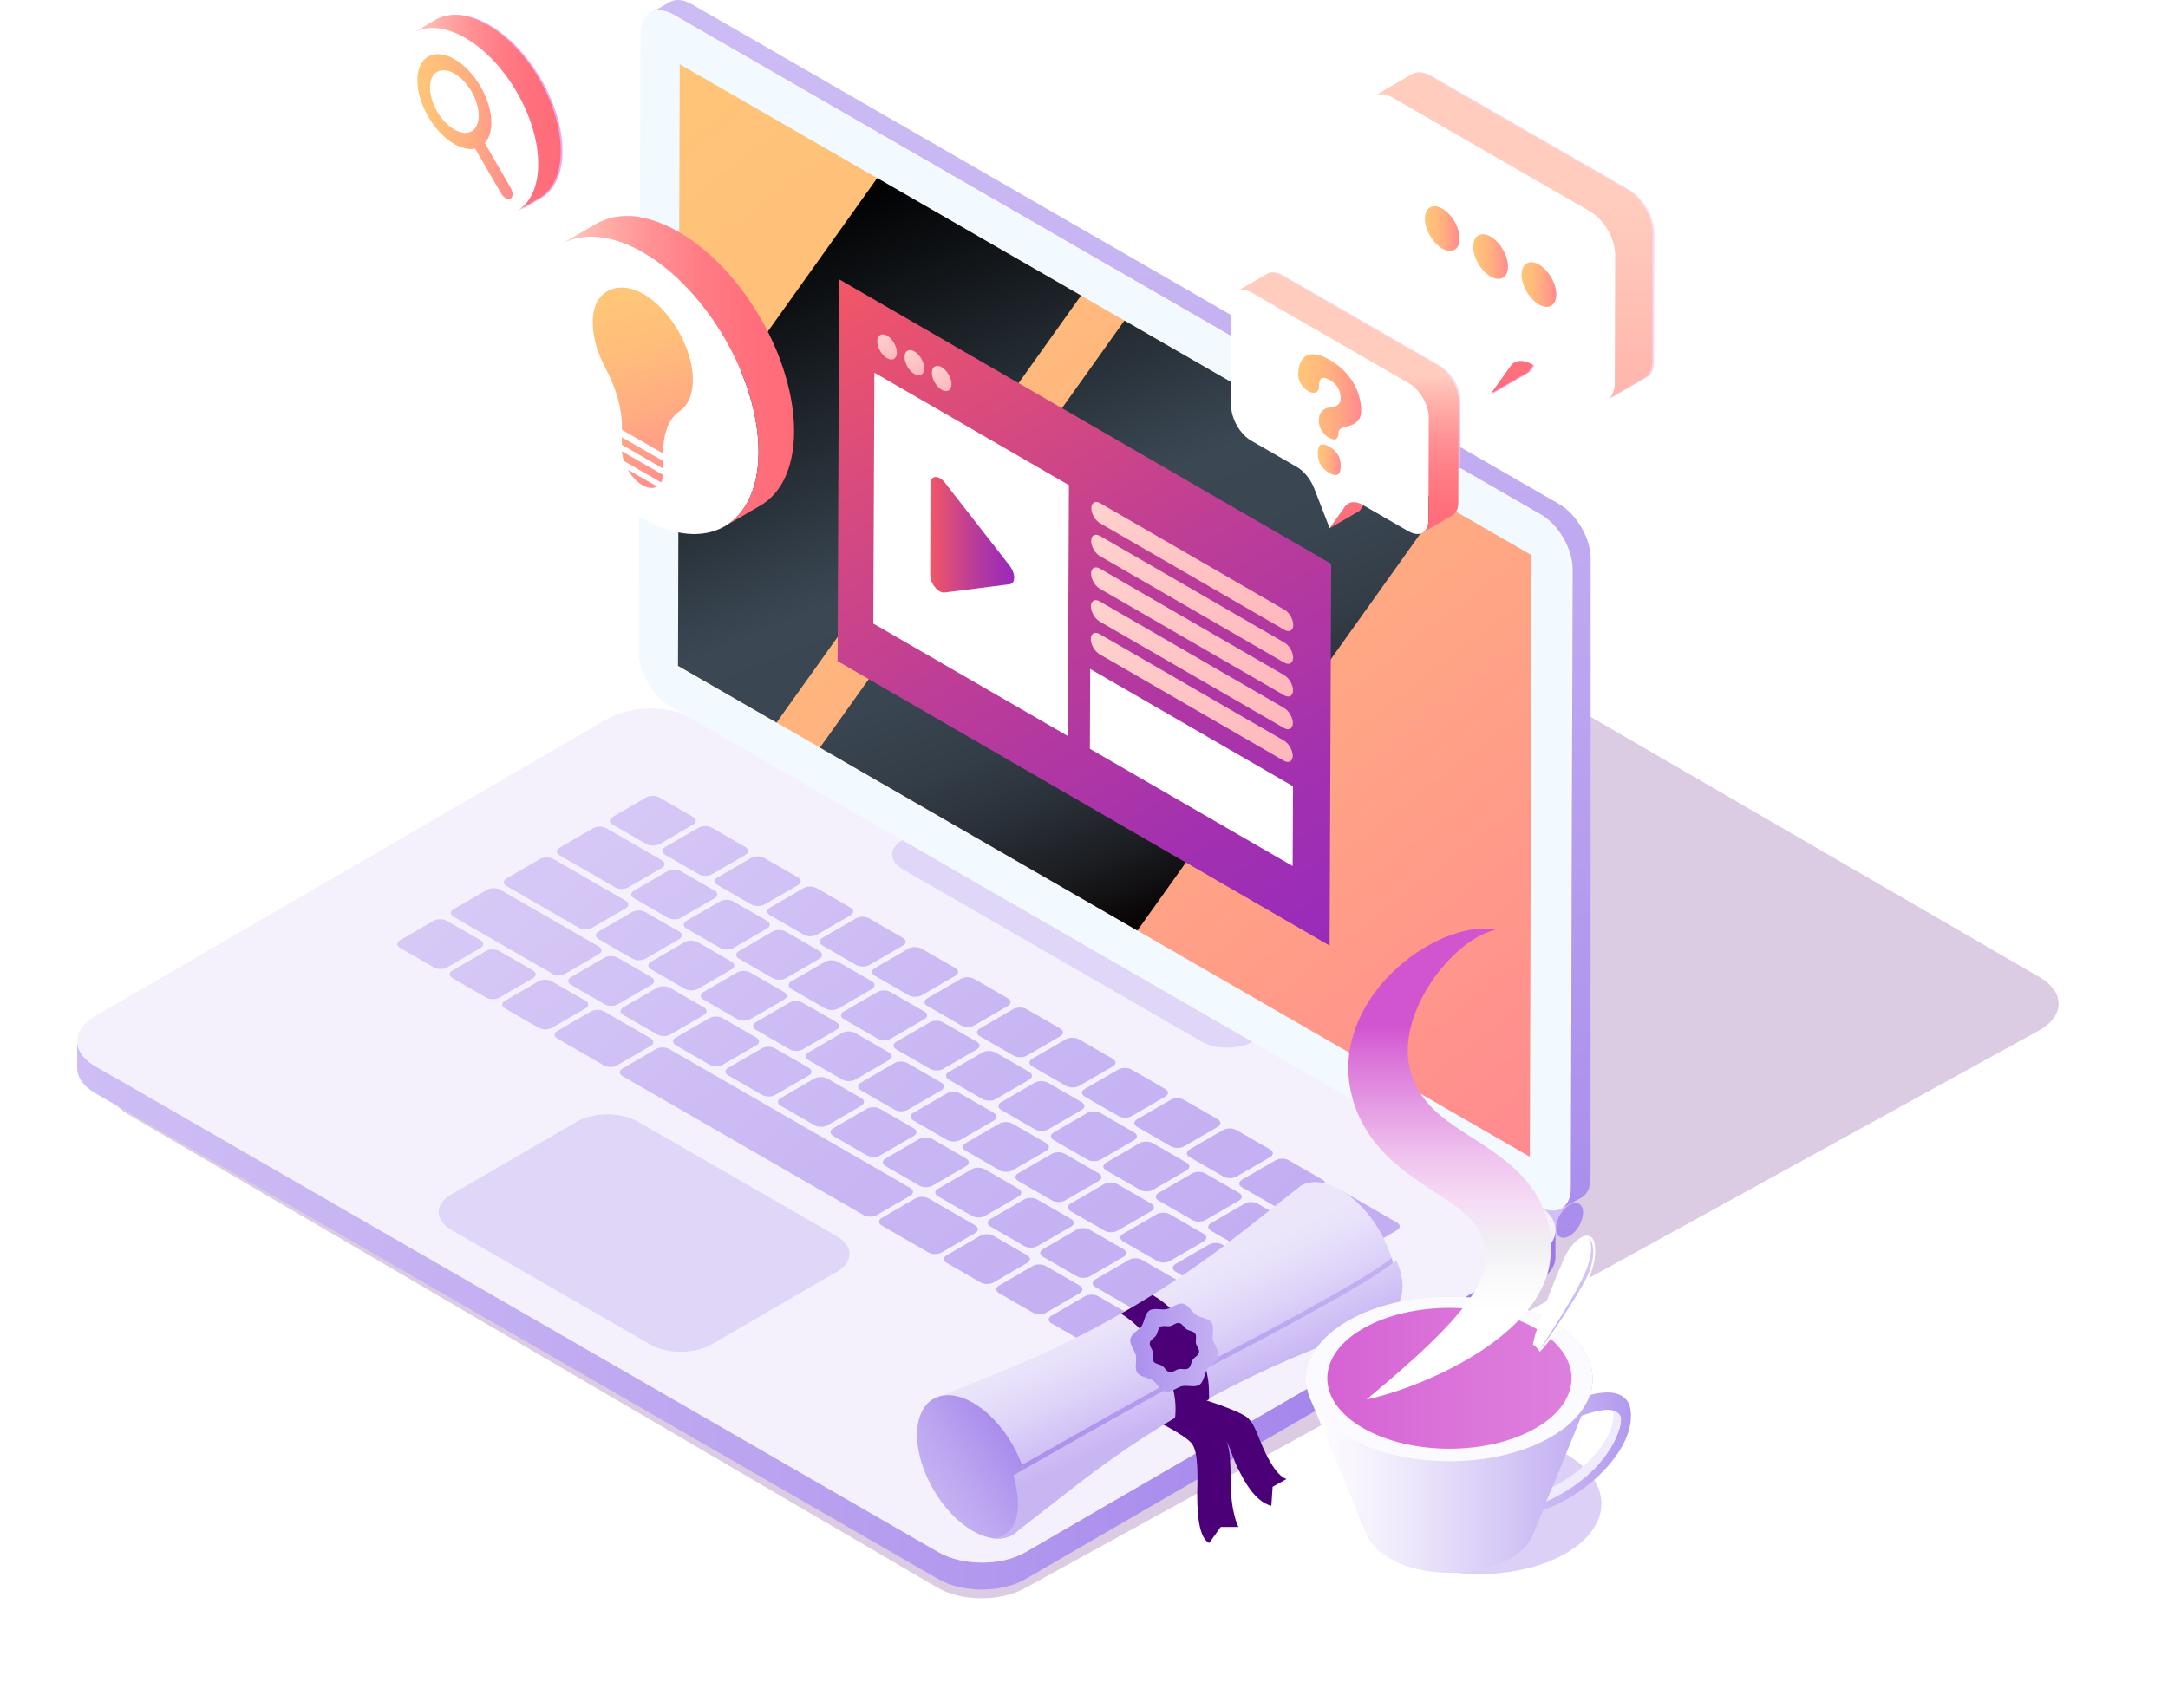 <svg width="674" height="531" viewBox="0 0 674 531" fill="none" xmlns="http://www.w3.org/2000/svg">
<g opacity="0.2">
<g filter="url(#filter0_f_28_2237)">
<path d="M634.214 303.935C641.894 308.432 641.933 315.716 634.303 320.212L319.062 493.628C311.422 498.124 298.997 498.124 291.327 493.628L39.788 346.48C32.099 341.984 32.069 334.7 39.709 330.204L343.381 151.372C351.012 146.876 363.417 146.876 371.117 151.372L634.224 303.935H634.214Z" fill="#4B0077"/>
</g>
</g>
<path d="M424.329 335.7C423.559 335.26 422.509 335.32 421.329 336C419.009 337.34 417.119 340.58 417.129 343.26C417.129 344.59 417.609 345.52 418.359 345.96L484.969 384.61C484.209 384.17 483.739 383.24 483.739 381.92C483.739 379.25 485.619 375.99 487.939 374.66C489.109 373.98 490.169 373.92 490.929 374.36L424.319 335.71L424.329 335.7Z" fill="#D0C0F5"/>
<path d="M487.94 374.65C490.27 373.31 492.16 374.38 492.16 377.05C492.16 379.72 490.29 382.97 487.96 384.31C485.64 385.65 483.74 384.58 483.74 381.91C483.74 379.24 485.62 375.98 487.94 374.65Z" fill="url(#paint0_linear_28_2237)"/>
<path d="M478.02 390.26L318.82 482.64C311.37 486.97 299.24 486.97 291.76 482.66L29.67 331.57C25.9 329.4 24.01 326.55 24.02 323.71L24 332.1C24 334.94 25.87 337.79 29.65 339.96L291.74 491.05C299.23 495.36 311.34 495.36 318.8 491.03L478 398.65C481.71 396.5 483.56 393.68 483.57 390.87L483.59 382.47C483.59 385.29 481.73 388.1 478.02 390.25V390.26Z" fill="url(#paint1_linear_28_2237)"/>
<path d="M477.961 374.61C485.451 378.92 485.481 385.93 478.021 390.26L318.821 482.64C311.371 486.97 299.241 486.97 291.761 482.66L29.671 331.57C22.161 327.24 22.151 320.25 29.611 315.92L188.811 223.54C196.261 219.21 208.361 219.2 215.871 223.52L477.961 374.61Z" fill="#F4F1FD"/>
<path d="M231.79 263.43C232.92 264.09 232.92 265.15 231.79 265.8L221.36 271.85C220.23 272.51 218.4 272.51 217.26 271.85L206.75 265.79C205.62 265.13 205.62 264.07 206.75 263.42L217.18 257.37C218.31 256.71 220.14 256.71 221.28 257.37L231.79 263.43Z" fill="url(#paint2_linear_28_2237)"/>
<path d="M215.489 254.04C216.619 254.7 216.619 255.76 215.489 256.41L205.059 262.46C203.929 263.12 202.099 263.12 200.959 262.46L190.449 256.4C189.319 255.74 189.319 254.68 190.449 254.03L200.879 247.98C202.009 247.32 203.839 247.32 204.979 247.98L215.489 254.04Z" fill="url(#paint3_linear_28_2237)"/>
<path d="M205.76 267.5C206.89 268.16 206.9 269.22 205.78 269.87L195.34 275.93C194.21 276.59 192.38 276.59 191.24 275.93L173.97 265.97C172.84 265.31 172.83 264.25 173.96 263.6L184.4 257.54C185.53 256.88 187.36 256.88 188.5 257.54L205.77 267.5H205.76Z" fill="url(#paint4_linear_28_2237)"/>
<path d="M186.16 294.33C187.29 294.99 187.3 296.05 186.18 296.7L175.75 302.75C174.62 303.41 172.78 303.41 171.65 302.75L141.01 285.09C139.88 284.43 139.87 283.37 140.99 282.72L151.42 276.67C152.55 276.01 154.38 276.01 155.52 276.67L186.16 294.33Z" fill="url(#paint5_linear_28_2237)"/>
<path d="M165.699 301.781C166.839 302.441 166.839 303.491 165.719 304.151L155.279 310.211C154.149 310.871 152.319 310.871 151.179 310.211L140.669 304.151C139.539 303.491 139.529 302.431 140.659 301.781L151.099 295.721C152.229 295.061 154.059 295.061 155.199 295.721L165.709 301.781H165.699Z" fill="url(#paint6_linear_28_2237)"/>
<path d="M182.01 311.18C183.14 311.84 183.15 312.89 182.02 313.55L171.58 319.61C170.45 320.27 168.62 320.27 167.48 319.61L156.97 313.56C155.84 312.9 155.83 311.84 156.96 311.19L167.4 305.13C168.53 304.47 170.36 304.47 171.5 305.13L182.01 311.18Z" fill="url(#paint7_linear_28_2237)"/>
<path d="M319.33 390.34C320.46 391 320.47 392.06 319.35 392.71L308.91 398.77C307.78 399.43 305.95 399.43 304.81 398.77L294.3 392.71C293.17 392.05 293.16 390.99 294.29 390.34L304.73 384.28C305.86 383.62 307.69 383.62 308.83 384.28L319.34 390.34H319.33Z" fill="url(#paint8_linear_28_2237)"/>
<path d="M368.22 418.52C369.35 419.18 369.36 420.24 368.24 420.89L357.8 426.95C356.67 427.61 354.84 427.61 353.7 426.95L343.19 420.89C342.06 420.23 342.05 419.18 343.17 418.52L353.61 412.46C354.74 411.8 356.57 411.8 357.71 412.46L368.22 418.52Z" fill="url(#paint9_linear_28_2237)"/>
<path d="M351.911 409.13C353.051 409.79 353.051 410.85 351.931 411.5L341.491 417.56C340.361 418.22 338.531 418.22 337.391 417.56L326.881 411.5C325.751 410.84 325.741 409.79 326.861 409.13L337.301 403.07C338.431 402.41 340.261 402.41 341.401 403.07L351.911 409.13Z" fill="url(#paint10_linear_28_2237)"/>
<path d="M335.64 399.741C336.77 400.401 336.78 401.461 335.66 402.111L325.22 408.171C324.09 408.831 322.26 408.831 321.12 408.171L310.61 402.111C309.48 401.451 309.47 400.391 310.59 399.741L321.03 393.681C322.16 393.021 323.99 393.021 325.13 393.681L335.64 399.741Z" fill="url(#paint11_linear_28_2237)"/>
<path d="M248.101 272.84C249.231 273.5 249.231 274.56 248.101 275.21L237.671 281.26C236.541 281.92 234.711 281.92 233.571 281.26L223.071 275.21C221.941 274.55 221.931 273.49 223.051 272.84L233.481 266.79C234.611 266.13 236.441 266.13 237.591 266.79L248.091 272.84H248.101Z" fill="url(#paint12_linear_28_2237)"/>
<path d="M222.141 276.951C223.271 277.611 223.281 278.671 222.151 279.321L211.711 285.38C210.581 286.04 208.751 286.04 207.611 285.38L197.101 279.321C195.971 278.661 195.961 277.601 197.091 276.951L207.531 270.891C208.661 270.231 210.491 270.231 211.631 270.891L222.141 276.951Z" fill="url(#paint13_linear_28_2237)"/>
<path d="M194.499 280.07C195.629 280.73 195.639 281.79 194.509 282.44L184.069 288.5C182.939 289.16 181.109 289.16 179.969 288.5L157.479 275.54C156.349 274.88 156.339 273.82 157.459 273.17L167.899 267.11C169.029 266.45 170.859 266.45 171.999 267.11L194.489 280.07H194.499Z" fill="url(#paint14_linear_28_2237)"/>
<path d="M264.411 282.231C265.541 282.891 265.551 283.951 264.421 284.601L253.991 290.651C252.861 291.311 251.031 291.311 249.881 290.651L239.381 284.601C238.251 283.941 238.241 282.881 239.361 282.231L249.791 276.181C250.921 275.521 252.751 275.521 253.901 276.181L264.411 282.231Z" fill="url(#paint15_linear_28_2237)"/>
<path d="M238.451 286.34C239.581 287 239.591 288.06 238.461 288.71L228.021 294.77C226.891 295.43 225.061 295.43 223.921 294.77L213.411 288.72C212.281 288.06 212.271 287 213.401 286.35L223.841 280.29C224.971 279.63 226.801 279.63 227.941 280.29L238.451 286.34Z" fill="url(#paint16_linear_28_2237)"/>
<path d="M211.12 289.65C212.25 290.31 212.26 291.37 211.14 292.03L200.7 298.09C199.57 298.75 197.74 298.75 196.6 298.09L186.1 292.04C184.97 291.38 184.96 290.32 186.08 289.67L196.52 283.61C197.65 282.95 199.48 282.95 200.62 283.61L211.12 289.66V289.65Z" fill="url(#paint17_linear_28_2237)"/>
<path d="M280.71 291.64C281.84 292.3 281.84 293.36 280.71 294.01L270.28 300.06C269.15 300.72 267.32 300.72 266.18 300.06L255.67 294C254.54 293.34 254.54 292.28 255.67 291.63L266.1 285.58C267.23 284.92 269.06 284.92 270.2 285.58L280.71 291.64Z" fill="url(#paint18_linear_28_2237)"/>
<path d="M254.75 295.741C255.88 296.401 255.89 297.461 254.77 298.111L244.33 304.171C243.2 304.831 241.37 304.831 240.23 304.171L229.72 298.111C228.59 297.451 228.58 296.391 229.71 295.741L240.15 289.681C241.28 289.021 243.11 289.021 244.25 289.681L254.76 295.741H254.75Z" fill="url(#paint19_linear_28_2237)"/>
<path d="M227.431 299.05C228.561 299.71 228.571 300.76 227.451 301.42L217.011 307.48C215.881 308.14 214.051 308.14 212.911 307.48L202.401 301.42C201.271 300.76 201.261 299.7 202.381 299.05L212.821 292.99C213.951 292.33 215.781 292.33 216.921 292.99L227.431 299.05Z" fill="url(#paint20_linear_28_2237)"/>
<path d="M297.009 301.04C298.139 301.7 298.139 302.76 297.009 303.41L286.579 309.46C285.449 310.12 283.609 310.12 282.479 309.46L271.969 303.4C270.839 302.74 270.839 301.68 271.969 301.03L282.399 294.98C283.529 294.32 285.369 294.32 286.499 294.98L297.009 301.04Z" fill="url(#paint21_linear_28_2237)"/>
<path d="M202.509 303.85C203.639 304.51 203.649 305.57 202.529 306.22L192.089 312.28C190.959 312.94 189.129 312.94 187.989 312.28L177.479 306.22C176.349 305.56 176.339 304.5 177.459 303.85L187.899 297.79C189.029 297.13 190.859 297.13 191.999 297.79L202.509 303.85Z" fill="url(#paint22_linear_28_2237)"/>
<path d="M271.06 305.151C272.19 305.811 272.2 306.871 271.08 307.521L260.64 313.581C259.51 314.241 257.68 314.241 256.54 313.581L246.03 307.521C244.9 306.861 244.89 305.801 246.01 305.151L256.45 299.091C257.58 298.431 259.41 298.431 260.55 299.091L271.06 305.151Z" fill="url(#paint23_linear_28_2237)"/>
<path d="M243.729 308.46C244.859 309.12 244.869 310.17 243.749 310.83L233.309 316.89C232.179 317.55 230.35 317.55 229.21 316.89L218.699 310.83C217.569 310.17 217.559 309.11 218.679 308.46L229.119 302.4C230.249 301.74 232.079 301.74 233.219 302.4L243.729 308.46Z" fill="url(#paint24_linear_28_2237)"/>
<path d="M313.321 310.43C314.451 311.09 314.451 312.15 313.321 312.8L302.891 318.85C301.761 319.51 299.931 319.51 298.791 318.85L288.281 312.79C287.141 312.13 287.141 311.07 288.281 310.42L298.711 304.37C299.841 303.71 301.671 303.71 302.811 304.37L313.321 310.43Z" fill="url(#paint25_linear_28_2237)"/>
<path d="M218.819 313.241C219.949 313.901 219.959 314.961 218.839 315.611L208.399 321.671C207.269 322.331 205.439 322.331 204.299 321.671L193.789 315.611C192.659 314.951 192.649 313.891 193.769 313.241L204.209 307.181C205.339 306.521 207.169 306.521 208.309 307.181L218.819 313.241Z" fill="url(#paint26_linear_28_2237)"/>
<path d="M287.36 314.54C288.49 315.2 288.5 316.26 287.37 316.91L276.93 322.97C275.8 323.63 273.97 323.63 272.83 322.97L262.32 316.91C261.18 316.25 261.18 315.19 262.3 314.54L272.74 308.48C273.87 307.82 275.7 307.82 276.84 308.48L287.35 314.54H287.36Z" fill="url(#paint27_linear_28_2237)"/>
<path d="M260.029 317.85C261.159 318.51 261.169 319.57 260.039 320.22L249.599 326.28C248.469 326.94 246.639 326.94 245.499 326.28L234.989 320.22C233.859 319.56 233.849 318.51 234.979 317.85L245.419 311.79C246.549 311.13 248.379 311.13 249.519 311.79L260.029 317.85Z" fill="url(#paint28_linear_28_2237)"/>
<path d="M329.63 319.84C330.76 320.5 330.77 321.56 329.65 322.21L319.22 328.26C318.09 328.92 316.26 328.92 315.11 328.26L304.61 322.21C303.48 321.55 303.47 320.49 304.59 319.84L315.02 313.79C316.15 313.13 317.98 313.13 319.13 313.79L329.63 319.84Z" fill="url(#paint29_linear_28_2237)"/>
<path d="M235.121 322.651C236.251 323.311 236.261 324.361 235.141 325.021L224.701 331.081C223.571 331.741 221.741 331.741 220.601 331.081L210.091 325.021C208.961 324.361 208.951 323.301 210.081 322.651L220.521 316.591C221.651 315.931 223.481 315.931 224.621 316.591L235.131 322.651H235.121Z" fill="url(#paint30_linear_28_2237)"/>
<path d="M202.26 322.85C203.39 323.51 203.4 324.56 202.27 325.22L191.83 331.28C190.7 331.94 188.87 331.94 187.73 331.28L173.28 322.95C172.15 322.29 172.14 321.23 173.27 320.58L183.71 314.52C184.84 313.86 186.67 313.86 187.81 314.52L202.26 322.84V322.85Z" fill="url(#paint31_linear_28_2237)"/>
<path d="M303.671 323.94C304.801 324.6 304.811 325.66 303.691 326.31L293.251 332.37C292.121 333.03 290.291 333.03 289.151 332.37L278.651 326.321C277.521 325.661 277.511 324.601 278.631 323.951L289.071 317.891C290.201 317.231 292.041 317.231 293.171 317.891L303.671 323.94Z" fill="url(#paint32_linear_28_2237)"/>
<path d="M276.339 327.26C277.469 327.92 277.479 328.98 276.359 329.63L265.919 335.69C264.789 336.35 262.959 336.35 261.819 335.69L251.319 329.64C250.189 328.98 250.179 327.92 251.299 327.27L261.739 321.21C262.869 320.55 264.699 320.55 265.839 321.21L276.339 327.26Z" fill="url(#paint33_linear_28_2237)"/>
<path d="M345.94 329.241C347.07 329.901 347.07 330.961 345.94 331.611L335.51 337.661C334.38 338.321 332.55 338.321 331.41 337.661L320.9 331.601C319.77 330.941 319.77 329.881 320.9 329.231L331.33 323.181C332.46 322.521 334.29 322.521 335.43 323.181L345.94 329.241Z" fill="url(#paint34_linear_28_2237)"/>
<path d="M251.43 332.04C252.56 332.7 252.57 333.76 251.45 334.41L241.01 340.47C239.88 341.13 238.05 341.13 236.91 340.47L226.41 334.42C225.28 333.76 225.27 332.7 226.39 332.05L236.83 325.99C237.96 325.33 239.79 325.33 240.93 325.99L251.43 332.04Z" fill="url(#paint35_linear_28_2237)"/>
<path d="M319.979 333.34C321.109 334 321.119 335.06 319.999 335.71L309.559 341.77C308.429 342.43 306.599 342.43 305.459 341.77L294.959 335.72C293.819 335.06 293.819 334 294.939 333.35L305.379 327.29C306.509 326.63 308.339 326.63 309.479 327.29L319.989 333.34H319.979Z" fill="url(#paint36_linear_28_2237)"/>
<path d="M292.639 336.65C293.769 337.31 293.779 338.37 292.659 339.02L282.219 345.08C281.089 345.74 279.259 345.74 278.119 345.08L267.619 339.03C266.489 338.37 266.479 337.31 267.599 336.66L278.039 330.6C279.169 329.94 280.999 329.94 282.139 330.6L292.649 336.65H292.639Z" fill="url(#paint37_linear_28_2237)"/>
<path d="M362.251 338.63C363.391 339.29 363.391 340.35 362.251 341L351.821 347.05C350.691 347.71 348.861 347.71 347.721 347.05L337.211 340.99C336.081 340.33 336.081 339.27 337.211 338.62L347.641 332.57C348.771 331.91 350.601 331.91 351.741 332.57L362.251 338.63Z" fill="url(#paint38_linear_28_2237)"/>
<path d="M267.74 341.45C268.87 342.11 268.88 343.17 267.75 343.83L257.31 349.89C256.18 350.55 254.35 350.55 253.21 349.89L242.7 343.84C241.57 343.18 241.56 342.12 242.69 341.47L253.13 335.41C254.26 334.75 256.09 334.75 257.23 335.41L267.74 341.46V341.45Z" fill="url(#paint39_linear_28_2237)"/>
<path d="M336.289 342.741C337.419 343.401 337.429 344.461 336.309 345.111L325.869 351.171C324.739 351.831 322.909 351.831 321.769 351.171L311.259 345.111C310.129 344.451 310.119 343.391 311.249 342.741L321.689 336.681C322.819 336.021 324.649 336.021 325.789 336.681L336.299 342.741H336.289Z" fill="url(#paint40_linear_28_2237)"/>
<path d="M308.96 346.05C310.1 346.71 310.1 347.77 308.98 348.42L298.54 354.48C297.41 355.14 295.58 355.14 294.44 354.48L283.93 348.42C282.8 347.76 282.79 346.7 283.91 346.05L294.35 339.99C295.48 339.33 297.31 339.33 298.45 339.99L308.96 346.05Z" fill="url(#paint41_linear_28_2237)"/>
<path d="M378.55 348.04C379.68 348.7 379.68 349.76 378.55 350.41L368.12 356.46C366.99 357.12 365.16 357.12 364.02 356.46L353.51 350.4C352.38 349.74 352.38 348.68 353.51 348.03L363.94 341.98C365.07 341.32 366.9 341.32 368.04 341.98L378.55 348.04Z" fill="url(#paint42_linear_28_2237)"/>
<path d="M284.05 350.85C285.18 351.51 285.19 352.57 284.07 353.22L273.63 359.28C272.5 359.94 270.67 359.94 269.53 359.28L259.02 353.22C257.89 352.56 257.88 351.5 259.01 350.85L269.45 344.79C270.58 344.13 272.41 344.13 273.55 344.79L284.06 350.85H284.05Z" fill="url(#paint43_linear_28_2237)"/>
<path d="M352.599 352.151C353.729 352.811 353.739 353.871 352.619 354.521L342.179 360.581C341.049 361.241 339.219 361.241 338.079 360.581L327.569 354.521C326.439 353.861 326.429 352.801 327.549 352.151L337.989 346.091C339.119 345.431 340.949 345.431 342.089 346.091L352.599 352.151Z" fill="url(#paint44_linear_28_2237)"/>
<path d="M325.259 355.46C326.389 356.12 326.399 357.18 325.279 357.83L314.839 363.89C313.709 364.55 311.879 364.55 310.739 363.89L300.229 357.83C299.099 357.17 299.089 356.11 300.209 355.46L310.649 349.4C311.779 348.74 313.609 348.74 314.749 349.4L325.259 355.46Z" fill="url(#paint45_linear_28_2237)"/>
<path d="M394.86 357.43C395.99 358.09 395.99 359.15 394.86 359.8L384.43 365.85C383.3 366.51 381.47 366.51 380.33 365.85L369.83 359.8C368.7 359.14 368.69 358.08 369.81 357.43L380.24 351.38C381.37 350.72 383.2 350.72 384.35 351.38L394.86 357.43Z" fill="url(#paint46_linear_28_2237)"/>
<path d="M300.349 360.241C301.479 360.901 301.489 361.961 300.369 362.611L289.929 368.671C288.799 369.331 286.969 369.331 285.829 368.671L275.319 362.611C274.189 361.951 274.179 360.891 275.299 360.241L285.739 354.181C286.869 353.521 288.699 353.521 289.839 354.181L300.349 360.241Z" fill="url(#paint47_linear_28_2237)"/>
<path d="M368.899 361.54C370.029 362.2 370.039 363.26 368.919 363.91L358.479 369.97C357.349 370.63 355.519 370.63 354.379 369.97L343.869 363.91C342.739 363.25 342.729 362.19 343.849 361.54L354.289 355.48C355.419 354.82 357.249 354.82 358.389 355.48L368.899 361.54Z" fill="url(#paint48_linear_28_2237)"/>
<path d="M341.57 364.85C342.7 365.51 342.71 366.57 341.58 367.22L331.14 373.28C330.01 373.94 328.18 373.94 327.04 373.28L316.53 367.22C315.4 366.56 315.39 365.5 316.51 364.85L326.95 358.79C328.08 358.13 329.91 358.13 331.05 358.79L341.56 364.85H341.57Z" fill="url(#paint49_linear_28_2237)"/>
<path d="M411.161 366.84C412.301 367.5 412.301 368.56 411.181 369.21L400.751 375.26C399.621 375.92 397.791 375.92 396.641 375.26L386.131 369.21C385.001 368.55 384.991 367.49 386.111 366.84L396.541 360.79C397.671 360.13 399.501 360.13 400.651 360.79L411.151 366.84H411.161Z" fill="url(#paint50_linear_28_2237)"/>
<path d="M282.999 369.4C284.129 370.06 284.139 371.12 283.019 371.77L272.579 377.83C271.449 378.49 269.619 378.49 268.479 377.83L193.539 334.63C192.409 333.97 192.399 332.91 193.519 332.26L203.959 326.2C205.089 325.54 206.919 325.54 208.059 326.2L282.999 369.4Z" fill="url(#paint51_linear_28_2237)"/>
<path d="M316.661 369.651C317.791 370.311 317.801 371.371 316.681 372.021L306.241 378.081C305.111 378.741 303.281 378.741 302.141 378.081L291.631 372.021C290.491 371.361 290.491 370.301 291.611 369.651L302.051 363.591C303.181 362.931 305.011 362.931 306.151 363.591L316.661 369.651Z" fill="url(#paint52_linear_28_2237)"/>
<path d="M385.2 370.94C386.34 371.6 386.34 372.66 385.22 373.31L374.78 379.37C373.65 380.03 371.82 380.03 370.68 379.37L360.18 373.321C359.05 372.661 359.04 371.601 360.16 370.951L370.6 364.891C371.73 364.231 373.56 364.231 374.7 364.891L385.2 370.94Z" fill="url(#paint53_linear_28_2237)"/>
<path d="M357.87 374.25C359.01 374.91 359.01 375.97 357.89 376.62L347.45 382.68C346.32 383.34 344.49 383.34 343.35 382.68L332.84 376.63C331.71 375.97 331.7 374.91 332.82 374.26L343.26 368.2C344.39 367.54 346.22 367.54 347.36 368.2L357.86 374.25H357.87Z" fill="url(#paint54_linear_28_2237)"/>
<path d="M332.96 379.04C334.09 379.7 334.1 380.76 332.98 381.41L322.54 387.47C321.41 388.13 319.58 388.13 318.44 387.47L307.94 381.42C306.81 380.76 306.8 379.7 307.92 379.05L318.36 372.99C319.49 372.33 321.32 372.33 322.46 372.99L332.96 379.04Z" fill="url(#paint55_linear_28_2237)"/>
<path d="M434.311 380.17C435.441 380.83 435.441 381.89 434.311 382.54L423.881 388.59C422.751 389.25 420.921 389.25 419.781 388.59L402.441 378.59C401.311 377.93 401.311 376.87 402.441 376.22L412.871 370.17C414.001 369.51 415.831 369.51 416.971 370.17L434.311 380.17Z" fill="url(#paint56_linear_28_2237)"/>
<path d="M401.509 380.35C402.639 381.01 402.649 382.07 401.529 382.72L391.089 388.78C389.959 389.44 388.129 389.44 386.989 388.78L376.479 382.72C375.349 382.06 375.339 381.01 376.459 380.35L386.899 374.29C388.029 373.63 389.859 373.63 390.999 374.29L401.509 380.35Z" fill="url(#paint57_linear_28_2237)"/>
<path d="M303.17 381.03C304.3 381.69 304.31 382.75 303.19 383.4L292.75 389.46C291.62 390.12 289.79 390.12 288.65 389.46L274.13 381.09C273 380.43 272.99 379.37 274.12 378.72L284.56 372.66C285.69 372 287.52 372 288.66 372.66L303.18 381.03H303.17Z" fill="url(#paint58_linear_28_2237)"/>
<path d="M374.181 383.66C375.311 384.32 375.321 385.38 374.201 386.03L363.761 392.09C362.631 392.75 360.801 392.75 359.661 392.09L349.151 386.03C348.021 385.37 348.011 384.31 349.131 383.66L359.571 377.6C360.701 376.94 362.531 376.94 363.671 377.6L374.181 383.66Z" fill="url(#paint59_linear_28_2237)"/>
<path d="M349.271 388.44C350.401 389.1 350.411 390.16 349.291 390.81L338.851 396.87C337.721 397.53 335.891 397.53 334.751 396.87L324.241 390.81C323.111 390.15 323.101 389.1 324.221 388.44L334.661 382.38C335.791 381.72 337.621 381.72 338.761 382.38L349.271 388.44Z" fill="url(#paint60_linear_28_2237)"/>
<path d="M417.82 389.741C418.95 390.401 418.96 391.461 417.83 392.111L407.39 398.171C406.26 398.831 404.43 398.831 403.29 398.171L392.78 392.111C391.65 391.451 391.64 390.391 392.76 389.741L403.2 383.681C404.33 383.021 406.16 383.021 407.3 383.681L417.81 389.741H417.82Z" fill="url(#paint61_linear_28_2237)"/>
<path d="M401.331 399.31C402.471 399.97 402.471 401.03 401.351 401.68L390.911 407.74C389.781 408.4 387.951 408.4 386.811 407.74L365.451 395.43C364.321 394.77 364.311 393.71 365.431 393.06L375.871 387C377.001 386.34 378.831 386.34 379.971 387L401.331 399.31Z" fill="url(#paint62_linear_28_2237)"/>
<path d="M384.78 408.91C385.91 409.57 385.92 410.62 384.79 411.28L374.35 417.34C373.22 418 371.39 418 370.25 417.34L340.53 400.21C339.4 399.55 339.39 398.49 340.52 397.84L350.96 391.78C352.09 391.12 353.92 391.12 355.06 391.78L384.77 408.91H384.78Z" fill="url(#paint63_linear_28_2237)"/>
<path d="M149.399 292.38C150.529 293.04 150.539 294.1 149.419 294.75L138.979 300.81C137.849 301.47 136.019 301.47 134.879 300.81L124.369 294.75C123.239 294.09 123.229 293.03 124.349 292.38L134.789 286.32C135.919 285.66 137.749 285.66 138.889 286.32L149.399 292.38Z" fill="url(#paint64_linear_28_2237)"/>
<path d="M260.121 384.4C265.411 387.45 265.451 392.4 260.191 395.44L221.201 418.06C215.951 421.1 207.391 421.1 202.101 418.06L140.351 382.46C135.061 379.41 135.051 374.46 140.301 371.42L179.291 348.8C184.541 345.75 193.081 345.75 198.371 348.8L260.121 384.4Z" fill="#E0D6F8"/>
<path d="M479.129 160.03C484.549 163.15 488.919 170.74 488.909 176.97L488.359 369.46C488.339 375.68 483.939 378.18 478.519 375.06L208.909 219.63C203.489 216.51 199.119 208.94 199.129 202.71L199.679 10.22C199.689 4 204.099 1.47 209.519 4.6L479.129 160.03Z" fill="#FBFAFE"/>
<path d="M476.7 172.65L476.17 359.7L211.34 207.03L211.87 19.98L476.7 172.64V172.65Z" fill="url(#paint65_linear_28_2237)"/>
<path d="M494.531 173.7C494.551 167.48 490.171 159.89 484.751 156.76L215.131 1.34C212.411 -0.23 209.951 -0.37 208.161 0.66L202.551 3.92C204.331 2.89 206.801 3.03 209.521 4.6L479.131 160.03C484.551 163.15 488.921 170.74 488.911 176.97L488.361 369.47C488.361 372.56 487.261 374.73 485.501 375.76L491.621 372.43C493.381 371.41 494.471 369.23 494.481 366.14L494.521 173.72V173.7H494.531Z" fill="url(#paint66_linear_28_2237)"/>
<path d="M389.471 323.9C385.111 326.43 377.991 326.43 373.591 323.9L280.681 270.34C276.281 267.81 276.261 263.69 280.631 261.16L389.471 323.9Z" fill="#E0D6F8"/>
<path style="mix-blend-mode:screen" d="M273.27 55.37L211.53 141.98L211.35 207.03L241.98 224.69L336.64 91.9L273.28 55.37H273.27Z" fill="url(#paint67_linear_28_2237)"/>
<path style="mix-blend-mode:screen" d="M350.129 99.68L255.469 232.47L354.149 289.36L448.809 156.57L350.129 99.68Z" fill="url(#paint68_linear_28_2237)"/>
<path d="M413.909 294.04L414.409 175.33L261.459 86.87L260.949 205.58L413.909 294.04Z" fill="url(#paint69_linear_28_2237)"/>
<path d="M293.311 121.201C294.991 122.181 296.371 121.401 296.381 119.471C296.381 117.531 295.031 115.181 293.351 114.201C291.671 113.221 290.291 114.001 290.281 115.941C290.281 117.871 291.631 120.231 293.321 121.201H293.311Z" fill="url(#paint70_linear_28_2237)"/>
<path d="M332.529 228.871L332.869 150.861L272.389 115.891L272.059 193.901L332.539 228.871H332.529Z" fill="white"/>
<path d="M399.71 236.57C401.21 237.44 402.44 236.74 402.45 235.02C402.45 233.29 401.24 231.19 399.74 230.31L342.41 197.16C340.91 196.29 339.68 196.99 339.67 198.71C339.67 200.44 340.88 202.54 342.38 203.42L399.71 236.57Z" fill="url(#paint71_linear_28_2237)"/>
<path d="M399.751 226.39C401.251 227.26 402.481 226.56 402.491 224.84C402.491 223.11 401.281 221.02 399.781 220.15L342.451 187C340.951 186.13 339.721 186.81 339.711 188.54C339.711 190.27 340.921 192.37 342.421 193.25L399.751 226.4V226.39Z" fill="url(#paint72_linear_28_2237)"/>
<path d="M399.8 216.21C401.3 217.08 402.53 216.4 402.54 214.67C402.54 212.94 401.33 210.84 399.83 209.96L342.5 176.81C341 175.94 339.77 176.64 339.76 178.36C339.76 180.09 340.97 182.18 342.47 183.05L399.8 216.2V216.21Z" fill="url(#paint73_linear_28_2237)"/>
<path d="M399.841 206.05C401.341 206.92 402.571 206.22 402.581 204.5C402.581 202.77 401.371 200.68 399.871 199.81L342.541 166.66C341.041 165.79 339.811 166.47 339.801 168.2C339.801 169.93 341.011 172.04 342.511 172.91L399.841 206.06V206.05Z" fill="url(#paint74_linear_28_2237)"/>
<path d="M399.88 195.87C401.38 196.74 402.61 196.06 402.62 194.33C402.62 192.6 401.41 190.5 399.91 189.62L342.58 156.47C341.08 155.6 339.85 156.3 339.84 158.02C339.84 159.75 341.05 161.84 342.55 162.71L399.88 195.86V195.87Z" fill="url(#paint75_linear_28_2237)"/>
<path d="M284.811 116.281C286.501 117.261 287.871 116.481 287.881 114.551C287.881 112.611 286.531 110.261 284.841 109.281C283.161 108.301 281.791 109.081 281.781 111.021C281.781 112.951 283.131 115.301 284.811 116.271V116.281Z" fill="url(#paint76_linear_28_2237)"/>
<path d="M276.329 111.381C278.009 112.361 279.379 111.581 279.389 109.651C279.389 107.711 278.039 105.361 276.359 104.391C274.679 103.411 273.299 104.191 273.289 106.131C273.289 108.061 274.639 110.421 276.329 111.391V111.381Z" fill="url(#paint77_linear_28_2237)"/>
<path d="M402.431 269.291L402.531 244.48L339.491 208.021L339.391 232.84L402.431 269.3V269.291Z" fill="white"/>
<path d="M292.77 148.69C293.28 148.99 293.8 149.45 294.3 150.07L314.47 175.94C316.33 178.33 316.32 181.44 314.45 181.67L294.2 184.25C293.71 184.31 293.19 184.16 292.68 183.87C291.15 182.99 289.75 180.78 289.75 178.82L289.83 150.38C289.83 148.41 291.25 147.82 292.77 148.7V148.69Z" fill="url(#paint78_linear_28_2237)"/>
<path d="M471.119 112.39L481.709 107.12L475.619 115.67L463.969 122.43L471.129 112.39H471.119Z" fill="url(#paint79_linear_28_2237)"/>
<path d="M494.891 65.74C499.211 68.23 502.701 74.26 502.691 79.22L502.581 119.14C502.561 124.1 499.051 126.1 494.731 123.61L476.861 113.31C474.061 111.69 471.471 111.91 470.071 113.89L463.981 122.44L457.961 106.9C456.571 103.32 453.991 100.12 451.201 98.51L433.321 88.2C429.001 85.71 425.511 79.67 425.531 74.71L425.641 34.79C425.651 29.83 429.161 27.84 433.491 30.33L464.201 48.03L494.911 65.73L494.891 65.74Z" fill="white"/>
<path d="M506.54 58.98L475.83 41.281L445.11 23.581C442.94 22.331 440.96 22.21 439.55 23.03L427.9 29.791C429.32 28.96 431.29 29.081 433.46 30.34L464.18 48.041L494.89 65.74C499.21 68.231 502.7 74.26 502.69 79.221L502.58 119.14C502.58 121.6 501.7 123.33 500.3 124.15L511.95 117.39C513.36 116.58 514.23 114.84 514.23 112.38L514.34 72.46C514.36 67.501 510.86 61.471 506.54 58.98Z" fill="url(#paint80_linear_28_2237)"/>
<path d="M478.97 94.67C481.95 96.4 484.38 95.03 484.4 91.61C484.41 88.17 482 84 479.02 82.28C476.04 80.55 473.61 81.92 473.59 85.36C473.57 88.78 475.99 92.95 478.97 94.67Z" fill="url(#paint81_linear_28_2237)"/>
<path d="M463.94 85.97C466.94 87.7 469.35 86.33 469.37 82.91C469.39 79.47 466.98 75.31 463.99 73.58C461.01 71.85 458.59 73.23 458.58 76.67C458.56 80.09 460.96 84.25 463.94 85.97Z" fill="url(#paint82_linear_28_2237)"/>
<path d="M448.919 77.28C451.899 79.01 454.319 77.63 454.329 74.21C454.349 70.77 451.949 66.61 448.969 64.89C445.989 63.16 443.559 64.53 443.539 67.97C443.519 71.39 445.939 75.56 448.919 77.28Z" fill="url(#paint83_linear_28_2237)"/>
<path d="M419.63 156.26L428.06 152.07L423.21 158.88L413.93 164.26L419.62 156.26H419.63Z" fill="url(#paint84_linear_28_2237)"/>
<path d="M438.54 119.14C441.98 121.12 444.76 125.93 444.75 129.87L444.66 161.64C444.66 165.58 441.85 167.18 438.41 165.19L424.18 156.99C421.95 155.7 419.89 155.87 418.78 157.45L413.93 164.26L409.14 151.9C408.03 149.05 405.98 146.5 403.76 145.22L389.53 137.02C386.09 135.04 383.32 130.23 383.33 126.29L383.42 94.52C383.42 90.58 386.22 88.98 389.66 90.97L414.1 105.06L438.54 119.15V119.14Z" fill="white"/>
<path d="M447.82 113.76L423.38 99.67L398.94 85.58C397.21 84.58 395.64 84.49 394.51 85.14L385.23 90.52C386.36 89.86 387.93 89.96 389.66 90.96L414.1 105.05L438.54 119.14C441.98 121.12 444.76 125.93 444.75 129.87L444.66 161.64C444.66 163.6 443.96 164.98 442.84 165.63L452.12 160.25C453.24 159.6 453.93 158.22 453.93 156.26L454.02 124.49C454.02 120.55 451.25 115.74 447.81 113.76H447.82Z" fill="url(#paint85_linear_28_2237)"/>
<path d="M413.84 138.891C412.69 138.231 411.8 138.041 411.17 138.301C410.56 138.601 410.23 139.451 410.23 140.871C410.23 142.291 410.55 143.491 411.15 144.521C411.77 145.551 412.67 146.391 413.81 147.051C414.94 147.701 415.8 147.881 416.42 147.561C417.05 147.251 417.36 146.381 417.36 144.991C417.36 143.601 417.09 142.371 416.5 141.381C415.91 140.421 415.03 139.581 413.83 138.901L413.84 138.891Z" fill="url(#paint86_linear_28_2237)"/>
<path d="M423.121 123.271C422.711 121.791 422.091 120.361 421.281 119.001C420.461 117.601 419.421 116.311 418.211 115.111C416.971 113.901 415.541 112.831 413.921 111.891C412.471 111.051 411.231 110.521 410.211 110.301C409.171 110.101 408.281 110.081 407.561 110.271C406.841 110.481 406.251 110.821 405.801 111.321C405.361 111.841 405.021 112.391 404.751 113.011C404.511 113.621 404.361 114.251 404.271 114.881C404.181 115.531 404.141 116.051 404.141 116.471C404.141 117.441 404.411 118.401 405.021 119.371C405.631 120.341 406.431 121.131 407.401 121.691C407.731 121.881 408.071 122.001 408.441 122.091C408.831 122.171 409.181 122.171 409.501 122.091C409.831 121.981 410.091 121.781 410.311 121.431C410.531 121.111 410.641 120.631 410.641 119.981C410.641 119.581 410.691 119.181 410.751 118.801C410.811 118.391 410.971 118.081 411.191 117.831C411.411 117.601 411.741 117.491 412.171 117.491C412.601 117.491 413.191 117.731 413.911 118.141C414.171 118.291 414.521 118.521 414.901 118.791C415.291 119.061 415.681 119.441 416.051 119.901C416.421 120.361 416.721 120.881 416.981 121.531C417.241 122.181 417.351 122.941 417.341 123.781C417.341 124.601 417.181 125.211 416.841 125.561C416.511 125.941 416.101 126.201 415.601 126.361C415.081 126.481 414.541 126.621 413.971 126.691C413.381 126.781 412.841 126.931 412.341 127.221C411.841 127.481 411.421 127.891 411.081 128.461C410.751 129.021 410.581 129.871 410.571 130.981C410.571 131.301 410.631 131.691 410.721 132.111C410.811 132.561 410.981 133.011 411.211 133.471C411.441 133.931 411.751 134.411 412.161 134.841C412.551 135.281 413.051 135.701 413.681 136.071C414.701 136.661 415.461 136.801 415.941 136.501C416.421 136.201 416.661 135.591 416.661 134.701C416.661 134.351 416.721 134.091 416.831 133.881C416.961 133.681 417.051 133.531 417.131 133.461C417.351 133.261 417.651 133.121 418.071 132.981C418.481 132.871 418.921 132.741 419.401 132.601C419.901 132.471 420.401 132.301 420.901 132.091C421.421 131.891 421.881 131.611 422.291 131.251C422.731 130.911 423.061 130.451 423.341 129.911C423.601 129.341 423.731 128.641 423.741 127.771C423.741 126.281 423.551 124.771 423.121 123.281V123.301V123.271Z" fill="url(#paint87_linear_28_2237)"/>
<path d="M200.49 78.52C220.38 89.98 236.45 117.78 236.38 140.58C236.32 163.4 220.14 172.6 200.25 161.14C180.37 149.68 164.3 121.89 164.36 99.07C164.42 76.27 180.6 67.06 200.48 78.52H200.49Z" fill="white"/>
<path d="M211.541 72.1C201.541 66.34 192.471 65.8 185.921 69.6L174.871 76.01C181.421 72.21 190.481 72.75 200.491 78.51C220.381 89.97 236.451 117.77 236.381 140.57C236.351 151.9 232.341 159.88 225.881 163.63L236.931 157.22C243.391 153.47 247.401 145.49 247.431 134.16C247.491 111.36 231.431 83.56 211.541 72.1Z" fill="url(#paint88_linear_28_2237)"/>
<path d="M200.28 150.86C202.07 151.89 203.68 151.98 204.85 151.3L195.73 146.04C196.89 148.06 198.5 149.83 200.27 150.86H200.28Z" fill="url(#paint89_linear_28_2237)"/>
<path d="M193.891 138.31L206.731 145.71V143.37L193.891 135.97V138.3V138.31Z" fill="url(#paint90_linear_28_2237)"/>
<path d="M194.52 143.34L206.08 150C206.42 149.37 206.64 148.6 206.7 147.69L193.92 140.32C193.97 141.29 194.19 142.31 194.52 143.34Z" fill="url(#paint91_linear_28_2237)"/>
<path d="M200.599 91.421C200.499 91.371 200.399 91.3 200.299 91.251C193.529 87.43 186.639 89.77 185.219 96.55C184.099 101.951 185.629 108.501 188.739 114.311C191.999 120.431 193.929 126.921 193.919 132.591V133.641L206.759 141.041V140.461C206.769 134.741 208.509 130.121 211.889 127.821C214.569 125.991 216.149 122.351 215.959 117.261C215.609 107.671 208.779 96.191 200.609 91.391V91.41L200.599 91.421Z" fill="url(#paint92_linear_28_2237)"/>
<path d="M145.19 11.8C157.77 19.05 167.94 36.63 167.89 51.05C167.85 65.48 157.62 71.3 145.04 64.05C132.47 56.8 122.3 39.22 122.35 24.8C122.39 10.38 132.62 4.56 145.19 11.8Z" fill="white"/>
<path d="M152.17 7.741C145.84 4.091 140.11 3.761 135.97 6.151L128.99 10.201C133.13 7.791 138.86 8.141 145.19 11.791C157.77 19.041 167.94 36.621 167.89 51.041C167.87 58.211 165.33 63.251 161.25 65.631L168.24 61.581C172.33 59.211 174.86 54.161 174.88 46.991C174.92 32.571 164.76 14.991 152.18 7.741H152.17Z" fill="url(#paint93_linear_28_2237)"/>
<path d="M159.291 58.34L151.291 44.5C154.371 41.13 153.951 33.81 149.981 26.94C147.741 23.07 144.801 20.09 141.861 18.4C138.921 16.71 135.971 16.3 133.721 17.58C129.221 20.14 129.191 28.49 133.671 36.24C135.901 40.1 138.831 43.08 141.771 44.77C144.051 46.08 146.321 46.62 148.281 46.21L156.291 60.06C156.701 60.77 157.241 61.32 157.781 61.63C158.321 61.94 158.871 62.02 159.271 61.79C160.101 61.31 160.111 59.78 159.271 58.35L159.291 58.34ZM147.181 40.83C145.691 41.67 143.751 41.41 141.811 40.28C139.871 39.16 137.931 37.2 136.451 34.64C133.501 29.54 133.521 24.03 136.481 22.34C137.971 21.5 139.911 21.76 141.851 22.88C143.791 24 145.731 25.96 147.201 28.52C150.151 33.62 150.131 39.13 147.171 40.82L147.181 40.83Z" fill="url(#paint94_linear_28_2237)"/>
<path d="M367.669 436.78L359.309 441.79C359.309 441.79 367.979 445.98 370.409 448.74C372.839 451.5 372.209 460.92 372.209 464.41C372.209 467.9 372.159 477.98 375.919 479.8L379.499 474.82H385.009C385.009 474.82 382.579 470.48 382.579 460.16C382.579 449.84 381.889 446.66 377.139 443.09C372.549 439.64 367.679 436.79 367.679 436.79L367.669 436.78Z" fill="#4B0077"/>
<path d="M372.15 434.55L363.52 442.42C363.52 442.42 372.42 442.24 375.7 443.58C382.36 446.31 382.06 450.98 384.78 456.46C386.34 459.59 389.86 466.9 395.24 468.25L395.64 462.32L400 459.88C400 459.88 396.88 459.7 392.71 450.26C390.47 445.18 389.76 441.88 386.92 440.21C382.62 437.68 372.15 434.55 372.15 434.55Z" fill="#4B0077"/>
<path d="M416.73 369.95C411.9 367.17 407.54 366.91 404.38 368.74L385.86 383.31C363.19 401.15 338.11 415.67 311.35 426.47L290.18 435.01C293.34 433.18 297.7 433.44 302.53 436.22C312.12 441.75 319.86 455.14 319.83 466.14C319.81 471.6 317.88 475.45 314.77 477.25L334.41 461.96C356.11 445.06 380.02 431.18 405.45 420.69L428.97 410.99C432.08 409.19 434.02 405.34 434.03 399.88C434.06 388.88 426.31 375.49 416.73 369.96V369.95Z" fill="url(#paint95_linear_28_2237)"/>
<path d="M302.52 436.22C312.11 441.75 319.85 455.141 319.82 466.141C319.79 477.141 311.99 481.57 302.4 476.04C292.82 470.52 285.07 457.13 285.1 446.12C285.13 435.12 292.93 430.69 302.51 436.21L302.52 436.22Z" fill="url(#paint96_linear_28_2237)"/>
<path d="M404.711 419.41L428.231 409.71C430.441 408.57 432.021 407.2 433.101 405.72C433.691 404.06 434.021 402.1 434.031 399.88C434.031 397.08 433.541 394.12 432.631 391.17C432.531 391.26 432.431 391.34 432.331 391.43C423.581 398.71 379.461 421.69 369.731 426.54C361.271 430.77 328.491 449.4 317.781 455.5C319.091 459.07 319.841 462.72 319.831 466.14C319.831 468.49 319.461 470.54 318.811 472.25L333.671 460.68C355.381 443.78 379.281 429.9 404.711 419.41Z" fill="url(#paint97_linear_28_2237)"/>
<path d="M434.03 391.83C433.79 392.09 433.46 392.38 433.07 392.71C424.32 399.99 380.2 422.97 370.47 427.82C361.95 432.08 328.71 450.97 318.26 456.93C316.26 458.07 315.09 458.74 315.09 458.74C320.48 478.82 308.36 478.28 308.35 478.28C310.79 478.67 312.98 478.3 314.78 477.24C314.87 477.19 314.94 477.14 315.02 477.09C315.11 477.03 315.21 476.97 315.29 476.91C315.38 476.85 315.48 476.77 315.57 476.7C315.66 476.64 315.75 476.57 315.84 476.5C315.93 476.42 316.02 476.34 316.11 476.27C316.19 476.2 316.27 476.13 316.35 476.05C316.4 476 316.44 475.95 316.5 475.9C316.54 475.86 316.57 475.83 316.61 475.79C316.58 475.83 316.54 475.86 316.51 475.9L334.4 461.98C356.1 445.08 380.01 431.2 405.44 420.71L428.96 411.01C441 404.81 434.02 391.85 434.02 391.85V391.83H434.03Z" fill="url(#paint98_linear_28_2237)"/>
<path d="M358.54 402.841C358.44 402.781 358.34 402.731 358.24 402.681C355.03 404.681 351.79 406.611 348.5 408.481C357.93 414.131 365.49 427.331 365.46 438.201C365.46 439.141 365.4 440.321 365.28 441.161C368.72 439.101 372.33 437.061 375.85 435.131C375.92 434.451 375.85 433.511 375.85 432.761C375.88 421.761 368.13 408.371 358.55 402.841H358.54Z" fill="#4B0077"/>
<path d="M378.789 421.71C378.449 423.45 376.229 424.4 375.309 425.79C374.359 427.23 374.319 429.63 372.899 430.59C371.479 431.54 369.239 430.67 367.549 431.02C365.919 431.36 364.199 433.05 362.449 432.71C360.709 432.37 359.749 430.16 358.359 429.23C356.919 428.28 354.509 428.24 353.559 426.83C352.609 425.42 353.469 423.18 353.129 421.49C352.789 419.86 351.099 418.14 351.429 416.4C351.769 414.66 353.989 413.71 354.909 412.32C355.859 410.88 355.899 408.48 357.319 407.52C358.729 406.57 360.979 407.43 362.669 407.09C364.299 406.75 366.019 405.06 367.769 405.39C369.509 405.73 370.469 407.94 371.859 408.87C373.299 409.82 375.709 409.86 376.659 411.27C377.609 412.68 376.749 414.92 377.089 416.61C377.429 418.24 379.119 419.96 378.789 421.7V421.71Z" fill="url(#paint99_linear_28_2237)"/>
<path d="M372.759 420.53C372.569 421.5 371.329 422.04 370.809 422.81C370.279 423.61 370.249 424.96 369.459 425.49C368.669 426.02 367.419 425.54 366.459 425.73C365.539 425.92 364.579 426.86 363.609 426.68C362.639 426.49 362.099 425.25 361.329 424.73C360.519 424.2 359.179 424.18 358.649 423.39C358.119 422.6 358.599 421.35 358.409 420.4C358.219 419.49 357.269 418.52 357.459 417.56C357.649 416.59 358.889 416.05 359.409 415.28C359.939 414.48 359.969 413.13 360.759 412.6C361.549 412.07 362.799 412.55 363.759 412.36C364.679 412.17 365.639 411.23 366.609 411.41C367.579 411.6 368.119 412.84 368.889 413.35C369.689 413.88 371.039 413.9 371.569 414.69C372.099 415.48 371.619 416.73 371.809 417.68C371.999 418.59 372.939 419.55 372.759 420.52V420.53Z" fill="#4B0077"/>
<g style="mix-blend-mode:multiply">
<path d="M486.729 452.09C501.559 460.64 501.559 474.5 486.729 483.05C471.899 491.6 447.859 491.6 433.029 483.05C418.199 474.5 418.199 460.64 433.029 452.09C447.859 443.54 471.899 443.54 486.729 452.09Z" fill="#DCD0F7"/>
</g>
<path d="M503.93 441.45C503.93 438.89 500.98 438.48 500.52 438.43H500.46C499.57 438.34 498.02 438.41 495.52 439.04C494.08 439.41 492.72 439.86 491.67 440.24L482.63 462.44L480.72 466.9C499.14 458.5 503.93 445.27 503.93 441.45ZM506.8 437.8C507.87 443.28 505.33 449.79 499.64 456.16C494.44 461.98 487.2 466.86 479.7 469.63L476.68 477.03C475.64 479.8 473.25 482.43 469.51 484.58C459.14 490.56 442.33 490.56 431.96 484.58C428.23 482.43 425.84 479.79 424.8 477.03L407.63 435.6C403.59 427.02 407.43 417.46 419.12 410.72C436.51 400.69 464.7 400.69 482.09 410.72C492.95 416.98 497.02 425.67 494.32 433.75C498.57 432.7 501.69 432.73 503.85 433.86C505.43 434.69 506.44 436.05 506.78 437.81L506.8 437.79V437.8Z" fill="url(#paint100_linear_28_2237)"/>
<path d="M503.929 441.45C503.929 445.27 499.139 458.5 480.719 466.9L482.629 462.44C487.529 459.93 492.089 456.48 495.589 452.56C499.989 447.64 502.189 442.52 501.469 438.85C501.449 438.75 501.429 438.72 501.429 438.72C501.359 438.64 501.079 438.51 500.519 438.45C500.979 438.5 503.929 438.9 503.929 441.46V441.45Z" fill="#EFEAFC"/>
<path d="M482.1 410.71C499.49 420.7 499.49 436.89 482.1 446.88C464.71 456.87 436.52 456.87 419.13 446.88C401.74 436.89 401.74 420.7 419.13 410.71C436.52 400.72 464.71 400.72 482.1 410.71Z" fill="#FBFAFE"/>
<path d="M477.459 413.11C492.289 421.66 492.289 435.52 477.459 444.07C462.629 452.62 438.589 452.62 423.759 444.07C408.929 435.52 408.929 421.66 423.759 413.11C438.589 404.56 462.629 404.56 477.459 413.11Z" fill="url(#paint101_linear_28_2237)"/>
<path d="M494.891 384.88C492.971 382.78 488.591 385.99 486.181 391.46C483.971 396.46 477.861 411.34 476.551 418.06C477.431 418.63 478.171 419.42 478.671 420.36C482.641 416.58 490.451 403.77 493.141 399.09C496.001 394.11 496.821 386.99 494.891 384.89V384.88Z" fill="white"/>
<path d="M479.199 418.911C479.199 418.911 480.509 416.911 482.439 413.871C482.919 413.111 483.429 412.281 483.979 411.421C484.519 410.551 485.089 409.621 485.689 408.671C486.859 406.761 488.089 404.701 489.259 402.631C490.429 400.551 491.539 398.431 492.469 396.421C492.589 396.171 492.699 395.921 492.809 395.671C492.919 395.421 493.009 395.181 493.119 394.941C493.219 394.701 493.309 394.461 493.399 394.221C493.489 393.971 493.569 393.731 493.649 393.491C493.969 392.541 494.209 391.611 494.389 390.761C494.549 389.901 494.659 389.101 494.659 388.401C494.679 387.691 494.609 387.081 494.499 386.591C494.379 386.101 494.229 385.721 494.089 385.491C494.029 385.371 493.969 385.291 493.929 385.221C493.889 385.171 493.869 385.141 493.869 385.141L493.939 385.061C493.939 385.061 493.969 385.081 494.029 385.141C494.079 385.191 494.159 385.271 494.259 385.381C494.439 385.611 494.679 385.971 494.879 386.471C495.079 386.981 495.229 387.631 495.299 388.381C495.369 389.131 495.349 389.981 495.239 390.901C495.129 391.821 494.919 392.781 494.629 393.811C494.559 394.071 494.479 394.301 494.399 394.571C494.309 394.831 494.219 395.091 494.119 395.351C493.919 395.871 493.689 396.381 493.449 396.901C492.969 397.931 492.389 398.951 491.809 399.981C491.219 401.011 490.609 402.041 489.979 403.061C488.729 405.111 487.439 407.131 486.199 409.011C485.579 409.951 484.979 410.851 484.399 411.701C483.809 412.551 483.269 413.361 482.759 414.091C480.719 417.051 479.299 418.981 479.299 418.981L479.209 418.921V418.901L479.199 418.911Z" fill="url(#paint102_linear_28_2237)"/>
<path d="M478.568 160.03C483.988 163.15 488.358 170.74 488.348 176.97L487.798 369.46C487.778 375.68 483.378 378.18 477.958 375.06L208.348 219.63C202.928 216.51 198.558 208.94 198.568 202.71L199.118 10.22C199.128 4 203.538 1.47 208.958 4.6L478.568 160.03Z" fill="#F2FAFF"/>
<path d="M476.139 172.65L475.609 359.7L210.779 207.03L211.309 19.98L476.139 172.64V172.65Z" fill="url(#paint103_linear_28_2237)"/>
<path style="mix-blend-mode:screen" d="M272.709 55.371L210.969 141.981L210.789 207.031L241.419 224.691L336.079 91.901L272.719 55.371H272.709Z" fill="url(#paint104_linear_28_2237)"/>
<path style="mix-blend-mode:screen" d="M349.57 99.681L254.91 232.471L353.59 289.361L448.25 156.571L349.57 99.681Z" fill="url(#paint105_linear_28_2237)"/>
<path d="M413.351 294.041L413.851 175.331L260.901 86.871L260.391 205.581L413.351 294.041Z" fill="url(#paint106_linear_28_2237)"/>
<path d="M292.739 121.201C294.419 122.181 295.799 121.401 295.809 119.471C295.809 117.531 294.459 115.181 292.779 114.201C291.099 113.221 289.719 114.001 289.709 115.941C289.709 117.871 291.059 120.231 292.749 121.201H292.739Z" fill="url(#paint107_linear_28_2237)"/>
<path d="M331.97 228.871L332.31 150.861L271.83 115.891L271.5 193.901L331.98 228.871H331.97Z" fill="white"/>
<path d="M399.149 236.57C400.649 237.44 401.879 236.74 401.889 235.02C401.889 233.29 400.679 231.19 399.179 230.31L341.849 197.16C340.349 196.29 339.119 196.99 339.109 198.71C339.109 200.44 340.319 202.54 341.819 203.42L399.149 236.57Z" fill="url(#paint108_linear_28_2237)"/>
<path d="M399.188 226.391C400.688 227.261 401.918 226.561 401.928 224.841C401.928 223.111 400.718 221.021 399.218 220.151L341.888 187.001C340.388 186.131 339.158 186.811 339.148 188.541C339.148 190.271 340.358 192.371 341.858 193.251L399.188 226.401V226.391Z" fill="url(#paint109_linear_28_2237)"/>
<path d="M399.239 216.21C400.739 217.08 401.969 216.4 401.979 214.67C401.979 212.94 400.769 210.84 399.269 209.96L341.939 176.81C340.439 175.94 339.209 176.64 339.199 178.36C339.199 180.09 340.409 182.18 341.909 183.05L399.239 216.2V216.21Z" fill="url(#paint110_linear_28_2237)"/>
<path d="M399.27 206.05C400.77 206.92 402 206.22 402.01 204.5C402.01 202.77 400.8 200.68 399.3 199.81L341.97 166.66C340.47 165.79 339.24 166.47 339.23 168.2C339.23 169.93 340.44 172.04 341.94 172.91L399.27 206.06V206.05Z" fill="url(#paint111_linear_28_2237)"/>
<path d="M399.319 195.87C400.819 196.74 402.049 196.06 402.059 194.33C402.059 192.6 400.849 190.5 399.349 189.62L342.019 156.47C340.519 155.6 339.289 156.3 339.279 158.02C339.279 159.75 340.489 161.84 341.989 162.71L399.319 195.86V195.87Z" fill="url(#paint112_linear_28_2237)"/>
<path d="M284.249 116.281C285.939 117.261 287.309 116.481 287.319 114.551C287.319 112.611 285.969 110.261 284.279 109.281C282.599 108.301 281.229 109.081 281.219 111.021C281.219 112.951 282.569 115.301 284.249 116.271V116.281Z" fill="url(#paint113_linear_28_2237)"/>
<path d="M275.77 111.381C277.45 112.361 278.82 111.581 278.83 109.651C278.83 107.711 277.48 105.361 275.8 104.391C274.12 103.411 272.74 104.191 272.73 106.131C272.73 108.061 274.08 110.421 275.77 111.391V111.381Z" fill="url(#paint114_linear_28_2237)"/>
<path d="M401.868 269.291L401.968 244.48L338.928 208.021L338.828 232.84L401.868 269.3V269.291Z" fill="white"/>
<path d="M292.209 148.69C292.719 148.99 293.239 149.45 293.739 150.07L313.909 175.94C315.769 178.33 315.759 181.44 313.889 181.67L293.639 184.25C293.149 184.31 292.629 184.16 292.119 183.87C290.589 182.99 289.189 180.78 289.189 178.82L289.269 150.38C289.269 148.41 290.689 147.82 292.209 148.7V148.69Z" fill="url(#paint115_linear_28_2237)"/>
<path d="M470.56 112.391L481.15 107.121L475.06 115.671L463.41 122.431L470.57 112.391H470.56Z" fill="url(#paint116_linear_28_2237)"/>
<path d="M494.329 65.741C498.649 68.231 502.139 74.261 502.129 79.221L502.019 119.141C501.999 124.101 498.489 126.101 494.169 123.611L476.299 113.311C473.499 111.691 470.909 111.911 469.509 113.891L463.419 122.441L457.399 106.901C456.009 103.321 453.429 100.121 450.639 98.511L432.759 88.201C428.439 85.711 424.949 79.671 424.969 74.711L425.079 34.791C425.089 29.831 428.599 27.841 432.929 30.331L463.639 48.031L494.349 65.731L494.329 65.741Z" fill="white"/>
<path d="M505.98 58.98L475.27 41.281L444.55 23.581C442.38 22.331 440.4 22.21 438.99 23.03L427.34 29.791C428.76 28.96 430.73 29.081 432.9 30.34L463.62 48.041L494.33 65.74C498.65 68.231 502.14 74.26 502.13 79.221L502.02 119.14C502.02 121.6 501.14 123.33 499.74 124.15L511.39 117.39C512.8 116.58 513.67 114.84 513.67 112.38L513.78 72.46C513.8 67.501 510.3 61.471 505.98 58.98Z" fill="url(#paint117_linear_28_2237)"/>
<path d="M478.409 94.67C481.389 96.4 483.819 95.03 483.839 91.61C483.849 88.17 481.439 84 478.459 82.28C475.479 80.55 473.049 81.92 473.029 85.36C473.009 88.78 475.429 92.95 478.409 94.67Z" fill="url(#paint118_linear_28_2237)"/>
<path d="M463.368 85.971C466.368 87.701 468.778 86.331 468.798 82.911C468.818 79.471 466.408 75.311 463.418 73.581C460.438 71.851 458.018 73.231 458.008 76.671C457.988 80.091 460.388 84.251 463.368 85.971Z" fill="url(#paint119_linear_28_2237)"/>
<path d="M448.361 77.281C451.341 79.011 453.761 77.631 453.771 74.211C453.791 70.771 451.391 66.611 448.411 64.891C445.431 63.161 443.001 64.531 442.981 67.971C442.961 71.391 445.381 75.561 448.361 77.281Z" fill="url(#paint120_linear_28_2237)"/>
<path d="M419.059 156.26L427.489 152.07L422.639 158.88L413.359 164.26L419.049 156.26H419.059Z" fill="url(#paint121_linear_28_2237)"/>
<path d="M437.98 119.14C441.42 121.12 444.2 125.93 444.19 129.87L444.1 161.64C444.1 165.58 441.29 167.18 437.85 165.19L423.62 156.99C421.39 155.7 419.33 155.87 418.22 157.45L413.37 164.26L408.58 151.9C407.47 149.05 405.42 146.5 403.2 145.22L388.97 137.02C385.53 135.04 382.76 130.23 382.77 126.29L382.86 94.52C382.86 90.58 385.66 88.98 389.1 90.97L413.54 105.06L437.98 119.15V119.14Z" fill="white"/>
<path d="M447.25 113.76L422.81 99.67L398.37 85.58C396.64 84.58 395.07 84.49 393.94 85.14L384.66 90.52C385.79 89.86 387.36 89.96 389.09 90.96L413.53 105.05L437.97 119.14C441.41 121.12 444.19 125.93 444.18 129.87L444.09 161.64C444.09 163.6 443.39 164.98 442.27 165.63L451.55 160.25C452.67 159.6 453.36 158.22 453.36 156.26L453.45 124.49C453.45 120.55 450.68 115.74 447.24 113.76H447.25Z" fill="url(#paint122_linear_28_2237)"/>
<path d="M413.278 138.891C412.128 138.231 411.238 138.041 410.608 138.301C409.998 138.601 409.668 139.451 409.668 140.871C409.668 142.291 409.988 143.491 410.588 144.521C411.208 145.551 412.108 146.391 413.248 147.051C414.378 147.701 415.238 147.881 415.858 147.561C416.488 147.251 416.798 146.381 416.798 144.991C416.798 143.601 416.528 142.371 415.938 141.381C415.348 140.421 414.468 139.581 413.268 138.901L413.278 138.891Z" fill="url(#paint123_linear_28_2237)"/>
<path d="M422.55 123.271C422.14 121.791 421.52 120.361 420.71 119.001C419.89 117.601 418.85 116.311 417.64 115.111C416.4 113.901 414.97 112.831 413.35 111.891C411.9 111.051 410.66 110.521 409.64 110.301C408.6 110.101 407.71 110.081 406.99 110.271C406.27 110.481 405.68 110.821 405.23 111.321C404.79 111.841 404.45 112.391 404.18 113.011C403.94 113.621 403.79 114.251 403.7 114.881C403.61 115.531 403.57 116.051 403.57 116.471C403.57 117.441 403.84 118.401 404.45 119.371C405.06 120.341 405.86 121.131 406.83 121.691C407.16 121.881 407.5 122.001 407.87 122.091C408.26 122.171 408.61 122.171 408.93 122.091C409.26 121.981 409.52 121.781 409.74 121.431C409.96 121.111 410.07 120.631 410.07 119.981C410.07 119.581 410.12 119.181 410.18 118.801C410.24 118.391 410.4 118.081 410.62 117.831C410.84 117.601 411.17 117.491 411.6 117.491C412.03 117.491 412.62 117.731 413.34 118.141C413.6 118.291 413.95 118.521 414.33 118.791C414.72 119.061 415.11 119.441 415.48 119.901C415.85 120.361 416.15 120.881 416.41 121.531C416.67 122.181 416.78 122.941 416.77 123.781C416.77 124.601 416.61 125.211 416.27 125.561C415.94 125.941 415.53 126.201 415.03 126.361C414.51 126.481 413.97 126.621 413.4 126.691C412.81 126.781 412.27 126.931 411.77 127.221C411.27 127.481 410.85 127.891 410.51 128.461C410.18 129.021 410.01 129.871 410 130.981C410 131.301 410.06 131.691 410.15 132.111C410.24 132.561 410.41 133.011 410.64 133.471C410.87 133.931 411.18 134.411 411.59 134.841C411.98 135.281 412.48 135.701 413.11 136.071C414.13 136.661 414.89 136.801 415.37 136.501C415.85 136.201 416.09 135.591 416.09 134.701C416.09 134.351 416.15 134.091 416.26 133.881C416.39 133.681 416.48 133.531 416.56 133.461C416.78 133.261 417.08 133.121 417.5 132.981C417.91 132.871 418.35 132.741 418.83 132.601C419.33 132.471 419.83 132.301 420.33 132.091C420.85 131.891 421.31 131.611 421.72 131.251C422.16 130.911 422.49 130.451 422.77 129.911C423.03 129.341 423.16 128.641 423.17 127.771C423.17 126.281 422.98 124.771 422.55 123.281V123.301V123.271Z" fill="url(#paint124_linear_28_2237)"/>
<path d="M199.929 78.52C219.819 89.98 235.889 117.78 235.819 140.58C235.759 163.4 219.579 172.6 199.689 161.14C179.809 149.68 163.739 121.89 163.799 99.07C163.859 76.27 180.039 67.06 199.919 78.52H199.929Z" fill="white"/>
<path d="M210.979 72.1C200.979 66.34 191.909 65.8 185.359 69.6L174.309 76.01C180.859 72.21 189.919 72.75 199.929 78.51C219.819 89.97 235.889 117.77 235.819 140.57C235.789 151.9 231.779 159.88 225.319 163.63L236.369 157.22C242.829 153.47 246.839 145.49 246.869 134.16C246.929 111.36 230.869 83.56 210.979 72.1Z" fill="url(#paint125_linear_28_2237)"/>
<path d="M199.72 150.861C201.51 151.891 203.12 151.981 204.29 151.301L195.17 146.041C196.33 148.061 197.94 149.831 199.71 150.861H199.72Z" fill="url(#paint126_linear_28_2237)"/>
<path d="M193.328 138.311L206.168 145.711V143.371L193.328 135.971V138.301V138.311Z" fill="url(#paint127_linear_28_2237)"/>
<path d="M193.959 143.34L205.519 150C205.859 149.37 206.079 148.6 206.139 147.69L193.359 140.32C193.409 141.29 193.629 142.31 193.959 143.34Z" fill="url(#paint128_linear_28_2237)"/>
<path d="M200.029 91.421C199.929 91.371 199.829 91.3 199.729 91.251C192.959 87.43 186.069 89.77 184.649 96.55C183.529 101.951 185.059 108.501 188.169 114.311C191.429 120.431 193.359 126.921 193.349 132.591V133.641L206.189 141.041V140.461C206.199 134.741 207.939 130.121 211.319 127.821C213.999 125.991 215.579 122.351 215.389 117.261C215.039 107.671 208.209 96.191 200.039 91.391V91.41L200.029 91.421Z" fill="url(#paint129_linear_28_2237)"/>
<path d="M144.629 11.801C157.209 19.051 167.379 36.631 167.329 51.051C167.289 65.481 157.059 71.301 144.479 64.051C131.909 56.801 121.739 39.221 121.789 24.801C121.829 10.381 132.059 4.561 144.629 11.801Z" fill="white"/>
<path d="M151.61 7.741C145.28 4.091 139.55 3.761 135.41 6.151L128.43 10.201C132.57 7.791 138.3 8.141 144.63 11.791C157.21 19.041 167.38 36.621 167.33 51.041C167.31 58.211 164.77 63.251 160.69 65.631L167.68 61.581C171.77 59.211 174.3 54.161 174.32 46.991C174.36 32.571 164.2 14.991 151.62 7.741H151.61Z" fill="url(#paint130_linear_28_2237)"/>
<path d="M158.728 58.341L150.728 44.501C153.808 41.131 153.388 33.811 149.418 26.941C147.178 23.071 144.238 20.091 141.298 18.401C138.358 16.711 135.408 16.301 133.158 17.581C128.658 20.141 128.628 28.491 133.108 36.241C135.338 40.101 138.268 43.081 141.208 44.771C143.488 46.081 145.758 46.621 147.718 46.211L155.728 60.061C156.138 60.771 156.678 61.321 157.218 61.631C157.758 61.941 158.308 62.021 158.708 61.791C159.538 61.311 159.548 59.781 158.708 58.351L158.728 58.341ZM146.608 40.831C145.118 41.671 143.178 41.411 141.238 40.281C139.298 39.161 137.358 37.201 135.878 34.641C132.928 29.541 132.948 24.031 135.908 22.341C137.398 21.501 139.338 21.761 141.278 22.881C143.218 24.001 145.158 25.961 146.628 28.521C149.578 33.621 149.558 39.131 146.598 40.821L146.608 40.831Z" fill="url(#paint131_linear_28_2237)"/>
<path style="mix-blend-mode:screen" d="M424.941 435.08C424.941 435.08 425.581 434.54 426.791 433.53C427.971 432.52 429.711 431.05 431.921 429.18C434.091 427.3 436.721 425.04 439.611 422.41C442.501 419.79 445.681 416.8 448.851 413.48C452.021 410.17 455.221 406.49 457.781 402.59C458.411 401.61 458.991 400.63 459.531 399.64C460.071 398.65 460.511 397.66 460.891 396.7C461.641 394.75 462.031 392.89 461.991 391.27C461.991 390.87 461.951 390.47 461.901 390.11L461.851 389.57L461.831 389.3C461.831 389.21 461.811 389.1 461.801 389.07C461.751 388.84 461.711 388.62 461.671 388.39C461.501 387.34 461.251 386.32 460.931 385.38C460.621 384.43 460.241 383.54 459.791 382.7C459.341 381.86 458.821 381.08 458.211 380.3C457.011 378.75 455.391 377.26 453.351 375.68C452.321 374.89 451.191 374.09 449.981 373.27C448.771 372.43 447.451 371.61 446.091 370.71C444.741 369.82 443.301 368.9 441.851 367.91C440.401 366.92 438.921 365.87 437.421 364.76C434.461 362.5 431.481 359.92 428.891 356.94C427.581 355.46 426.401 353.89 425.321 352.25C424.241 350.62 423.321 348.92 422.531 347.2C422.341 346.77 422.151 346.34 421.971 345.91C421.801 345.48 421.631 345.04 421.461 344.61C421.151 343.74 420.861 342.88 420.621 342.02L420.531 341.7C420.571 341.81 420.451 341.46 420.461 341.47L420.441 341.41L420.411 341.28L420.281 340.76L420.141 340.19L419.971 339.45L419.801 338.72L419.681 338.05C419.601 337.6 419.521 337.16 419.481 336.72C418.991 333.16 419.101 329.65 419.641 326.36C419.921 324.71 420.301 323.11 420.771 321.56C421.251 320.01 421.801 318.53 422.441 317.11C424.971 311.41 428.551 306.7 432.331 302.89C436.141 299.07 440.201 296.13 444.091 293.96C447.981 291.78 451.701 290.38 454.881 289.61C455.681 289.42 456.431 289.26 457.151 289.13C457.871 289.01 458.551 288.93 459.181 288.87C460.441 288.75 461.521 288.75 462.381 288.8C463.241 288.85 463.891 288.95 464.311 289.02C464.731 289.11 464.951 289.15 464.951 289.15C464.951 289.15 464.741 289.2 464.321 289.31C463.911 289.41 463.311 289.6 462.571 289.87C461.831 290.14 460.941 290.53 459.971 291.03C458.991 291.55 457.921 292.19 456.791 292.97C456.231 293.37 455.651 293.79 455.061 294.27C454.471 294.72 453.871 295.24 453.271 295.77C452.071 296.84 450.831 298.05 449.611 299.41C447.171 302.1 444.761 305.35 442.721 309.05C440.691 312.73 439.021 316.86 438.201 321.14C437.381 325.42 437.431 329.8 438.701 333.85C438.771 334.11 438.861 334.36 438.951 334.61L439.081 334.99L439.201 335.29L439.501 336.06L439.701 336.57L439.751 336.69L439.771 336.75C439.791 336.81 439.681 336.49 439.741 336.65L439.831 336.84C440.311 337.86 440.851 338.84 441.441 339.78C442.031 340.72 442.691 341.62 443.401 342.49C444.111 343.37 444.901 344.2 445.751 345.03C447.461 346.68 449.471 348.27 451.791 349.88C452.951 350.69 454.181 351.51 455.481 352.35C456.841 353.23 458.201 354.1 459.561 354.98C460.981 355.89 462.441 356.87 463.951 357.91C465.461 358.96 466.991 360.09 468.501 361.33C470.021 362.57 471.531 363.95 472.961 365.45C474.381 366.96 475.741 368.6 476.901 370.38C478.061 372.15 479.071 374.02 479.851 375.93C480.621 377.84 481.181 379.78 481.551 381.69C481.911 383.6 482.081 385.46 482.131 387.29V388.77C482.131 388.91 482.131 388.98 482.131 389.07L482.111 389.34L482.081 389.88C482.041 390.94 481.951 391.96 481.781 392.98C481.111 397.02 479.531 400.53 477.661 403.53C476.731 405.04 475.701 406.43 474.641 407.72C473.581 409.02 472.471 410.2 471.351 411.33C470.231 412.45 469.071 413.49 467.921 414.48C466.771 415.47 465.601 416.38 464.441 417.25C462.121 418.99 459.791 420.52 457.521 421.9C452.981 424.65 448.631 426.8 444.711 428.52C440.781 430.24 437.281 431.55 434.351 432.52C433.611 432.76 432.931 432.99 432.271 433.2C431.611 433.4 430.991 433.58 430.421 433.75C429.271 434.09 428.281 434.36 427.471 434.56C425.861 434.97 424.981 435.15 424.981 435.15L424.961 435.11L424.941 435.08Z" fill="url(#paint132_linear_28_2237)"/>
<defs>
<filter id="filter0_f_28_2237" x="0" y="114" width="674" height="417" filterUnits="userSpaceOnUse" color-interpolation-filters="sRGB">
<feFlood flood-opacity="0" result="BackgroundImageFix"/>
<feBlend mode="normal" in="SourceGraphic" in2="BackgroundImageFix" result="shape"/>
<feGaussianBlur stdDeviation="17" result="effect1_foregroundBlur_28_2237"/>
</filter>
<linearGradient id="paint0_linear_28_2237" x1="491.84" y1="505.95" x2="475.05" y2="-40.02" gradientUnits="userSpaceOnUse">
<stop stop-color="#9C7AE9"/>
<stop offset="0.15" stop-color="#A587EC"/>
<stop offset="0.53" stop-color="#BBA4F0"/>
<stop offset="0.83" stop-color="#C9B7F3"/>
<stop offset="1" stop-color="#CFBFF5"/>
</linearGradient>
<linearGradient id="paint1_linear_28_2237" x1="480.14" y1="408.99" x2="15.41" y2="408.99" gradientUnits="userSpaceOnUse">
<stop stop-color="#9C7AE9"/>
<stop offset="0.15" stop-color="#A587EC"/>
<stop offset="0.53" stop-color="#BBA4F0"/>
<stop offset="0.83" stop-color="#C9B7F3"/>
<stop offset="1" stop-color="#CFBFF5"/>
</linearGradient>
<linearGradient id="paint2_linear_28_2237" x1="352.3" y1="416.75" x2="194.27" y2="236.02" gradientUnits="userSpaceOnUse">
<stop stop-color="#C3AEF2"/>
<stop offset="0.43" stop-color="#C9B7F3"/>
<stop offset="1" stop-color="#D7C9F6"/>
</linearGradient>
<linearGradient id="paint3_linear_28_2237" x1="347.719" y1="420.76" x2="189.679" y2="240.02" gradientUnits="userSpaceOnUse">
<stop stop-color="#C3AEF2"/>
<stop offset="0.43" stop-color="#C9B7F3"/>
<stop offset="1" stop-color="#D7C9F6"/>
</linearGradient>
<linearGradient id="paint4_linear_28_2237" x1="334.58" y1="432.24" x2="176.55" y2="251.51" gradientUnits="userSpaceOnUse">
<stop stop-color="#C3AEF2"/>
<stop offset="0.43" stop-color="#C9B7F3"/>
<stop offset="1" stop-color="#D7C9F6"/>
</linearGradient>
<linearGradient id="paint5_linear_28_2237" x1="308.31" y1="455.22" x2="150.27" y2="274.49" gradientUnits="userSpaceOnUse">
<stop stop-color="#C3AEF2"/>
<stop offset="0.43" stop-color="#C9B7F3"/>
<stop offset="1" stop-color="#D7C9F6"/>
</linearGradient>
<linearGradient id="paint6_linear_28_2237" x1="295.849" y1="466.11" x2="137.809" y2="285.38" gradientUnits="userSpaceOnUse">
<stop stop-color="#C3AEF2"/>
<stop offset="0.43" stop-color="#C9B7F3"/>
<stop offset="1" stop-color="#D7C9F6"/>
</linearGradient>
<linearGradient id="paint7_linear_28_2237" x1="300.44" y1="462.11" x2="142.39" y2="281.37" gradientUnits="userSpaceOnUse">
<stop stop-color="#C3AEF2"/>
<stop offset="0.43" stop-color="#C9B7F3"/>
<stop offset="1" stop-color="#D7C9F6"/>
</linearGradient>
<linearGradient id="paint8_linear_28_2237" x1="339.03" y1="428.36" x2="180.98" y2="247.63" gradientUnits="userSpaceOnUse">
<stop stop-color="#C3AEF2"/>
<stop offset="0.43" stop-color="#C9B7F3"/>
<stop offset="1" stop-color="#D7C9F6"/>
</linearGradient>
<linearGradient id="paint9_linear_28_2237" x1="352.77" y1="416.34" x2="194.729" y2="235.61" gradientUnits="userSpaceOnUse">
<stop stop-color="#C3AEF2"/>
<stop offset="0.43" stop-color="#C9B7F3"/>
<stop offset="1" stop-color="#D7C9F6"/>
</linearGradient>
<linearGradient id="paint10_linear_28_2237" x1="348.181" y1="420.35" x2="190.141" y2="239.62" gradientUnits="userSpaceOnUse">
<stop stop-color="#C3AEF2"/>
<stop offset="0.43" stop-color="#C9B7F3"/>
<stop offset="1" stop-color="#D7C9F6"/>
</linearGradient>
<linearGradient id="paint11_linear_28_2237" x1="343.61" y1="424.351" x2="185.569" y2="243.62" gradientUnits="userSpaceOnUse">
<stop stop-color="#C3AEF2"/>
<stop offset="0.43" stop-color="#C9B7F3"/>
<stop offset="1" stop-color="#D7C9F6"/>
</linearGradient>
<linearGradient id="paint12_linear_28_2237" x1="356.881" y1="412.74" x2="198.851" y2="232.01" gradientUnits="userSpaceOnUse">
<stop stop-color="#C3AEF2"/>
<stop offset="0.43" stop-color="#C9B7F3"/>
<stop offset="1" stop-color="#D7C9F6"/>
</linearGradient>
<linearGradient id="paint13_linear_28_2237" x1="340.141" y1="427.39" x2="182.101" y2="246.66" gradientUnits="userSpaceOnUse">
<stop stop-color="#C3AEF2"/>
<stop offset="0.43" stop-color="#C9B7F3"/>
<stop offset="1" stop-color="#D7C9F6"/>
</linearGradient>
<linearGradient id="paint14_linear_28_2237" x1="321.249" y1="443.91" x2="163.199" y2="263.18" gradientUnits="userSpaceOnUse">
<stop stop-color="#C3AEF2"/>
<stop offset="0.43" stop-color="#C9B7F3"/>
<stop offset="1" stop-color="#D7C9F6"/>
</linearGradient>
<linearGradient id="paint15_linear_28_2237" x1="361.471" y1="408.731" x2="203.431" y2="228.001" gradientUnits="userSpaceOnUse">
<stop stop-color="#C3AEF2"/>
<stop offset="0.43" stop-color="#C9B7F3"/>
<stop offset="1" stop-color="#D7C9F6"/>
</linearGradient>
<linearGradient id="paint16_linear_28_2237" x1="344.721" y1="423.38" x2="186.681" y2="242.65" gradientUnits="userSpaceOnUse">
<stop stop-color="#C3AEF2"/>
<stop offset="0.43" stop-color="#C9B7F3"/>
<stop offset="1" stop-color="#D7C9F6"/>
</linearGradient>
<linearGradient id="paint17_linear_28_2237" x1="327.59" y1="438.35" x2="169.56" y2="257.62" gradientUnits="userSpaceOnUse">
<stop stop-color="#C3AEF2"/>
<stop offset="0.43" stop-color="#C9B7F3"/>
<stop offset="1" stop-color="#D7C9F6"/>
</linearGradient>
<linearGradient id="paint18_linear_28_2237" x1="366.05" y1="404.72" x2="208.02" y2="223.99" gradientUnits="userSpaceOnUse">
<stop stop-color="#C3AEF2"/>
<stop offset="0.43" stop-color="#C9B7F3"/>
<stop offset="1" stop-color="#D7C9F6"/>
</linearGradient>
<linearGradient id="paint19_linear_28_2237" x1="349.3" y1="419.371" x2="191.269" y2="238.641" gradientUnits="userSpaceOnUse">
<stop stop-color="#C3AEF2"/>
<stop offset="0.43" stop-color="#C9B7F3"/>
<stop offset="1" stop-color="#D7C9F6"/>
</linearGradient>
<linearGradient id="paint20_linear_28_2237" x1="332.181" y1="434.34" x2="174.14" y2="253.61" gradientUnits="userSpaceOnUse">
<stop stop-color="#C3AEF2"/>
<stop offset="0.43" stop-color="#C9B7F3"/>
<stop offset="1" stop-color="#D7C9F6"/>
</linearGradient>
<linearGradient id="paint21_linear_28_2237" x1="370.629" y1="400.72" x2="212.589" y2="219.99" gradientUnits="userSpaceOnUse">
<stop stop-color="#C3AEF2"/>
<stop offset="0.43" stop-color="#C9B7F3"/>
<stop offset="1" stop-color="#D7C9F6"/>
</linearGradient>
<linearGradient id="paint22_linear_28_2237" x1="315.679" y1="448.77" x2="157.649" y2="268.04" gradientUnits="userSpaceOnUse">
<stop stop-color="#C3AEF2"/>
<stop offset="0.43" stop-color="#C9B7F3"/>
<stop offset="1" stop-color="#D7C9F6"/>
</linearGradient>
<linearGradient id="paint23_linear_28_2237" x1="353.89" y1="415.361" x2="195.85" y2="234.631" gradientUnits="userSpaceOnUse">
<stop stop-color="#C3AEF2"/>
<stop offset="0.43" stop-color="#C9B7F3"/>
<stop offset="1" stop-color="#D7C9F6"/>
</linearGradient>
<linearGradient id="paint24_linear_28_2237" x1="336.76" y1="430.34" x2="178.709" y2="249.61" gradientUnits="userSpaceOnUse">
<stop stop-color="#C3AEF2"/>
<stop offset="0.43" stop-color="#C9B7F3"/>
<stop offset="1" stop-color="#D7C9F6"/>
</linearGradient>
<linearGradient id="paint25_linear_28_2237" x1="375.221" y1="396.72" x2="217.181" y2="215.98" gradientUnits="userSpaceOnUse">
<stop stop-color="#C3AEF2"/>
<stop offset="0.43" stop-color="#C9B7F3"/>
<stop offset="1" stop-color="#D7C9F6"/>
</linearGradient>
<linearGradient id="paint26_linear_28_2237" x1="320.279" y1="444.761" x2="162.229" y2="264.031" gradientUnits="userSpaceOnUse">
<stop stop-color="#C3AEF2"/>
<stop offset="0.43" stop-color="#C9B7F3"/>
<stop offset="1" stop-color="#D7C9F6"/>
</linearGradient>
<linearGradient id="paint27_linear_28_2237" x1="358.47" y1="411.36" x2="200.43" y2="230.62" gradientUnits="userSpaceOnUse">
<stop stop-color="#C3AEF2"/>
<stop offset="0.43" stop-color="#C9B7F3"/>
<stop offset="1" stop-color="#D7C9F6"/>
</linearGradient>
<linearGradient id="paint28_linear_28_2237" x1="341.339" y1="426.34" x2="183.299" y2="245.6" gradientUnits="userSpaceOnUse">
<stop stop-color="#C3AEF2"/>
<stop offset="0.43" stop-color="#C9B7F3"/>
<stop offset="1" stop-color="#D7C9F6"/>
</linearGradient>
<linearGradient id="paint29_linear_28_2237" x1="379.8" y1="392.71" x2="221.76" y2="211.97" gradientUnits="userSpaceOnUse">
<stop stop-color="#C3AEF2"/>
<stop offset="0.43" stop-color="#C9B7F3"/>
<stop offset="1" stop-color="#D7C9F6"/>
</linearGradient>
<linearGradient id="paint30_linear_28_2237" x1="324.851" y1="440.751" x2="166.811" y2="260.021" gradientUnits="userSpaceOnUse">
<stop stop-color="#C3AEF2"/>
<stop offset="0.43" stop-color="#C9B7F3"/>
<stop offset="1" stop-color="#D7C9F6"/>
</linearGradient>
<linearGradient id="paint31_linear_28_2237" x1="305.57" y1="457.61" x2="147.54" y2="276.88" gradientUnits="userSpaceOnUse">
<stop stop-color="#C3AEF2"/>
<stop offset="0.43" stop-color="#C9B7F3"/>
<stop offset="1" stop-color="#D7C9F6"/>
</linearGradient>
<linearGradient id="paint32_linear_28_2237" x1="363.051" y1="407.35" x2="205.011" y2="226.61" gradientUnits="userSpaceOnUse">
<stop stop-color="#C3AEF2"/>
<stop offset="0.43" stop-color="#C9B7F3"/>
<stop offset="1" stop-color="#D7C9F6"/>
</linearGradient>
<linearGradient id="paint33_linear_28_2237" x1="345.929" y1="422.33" x2="187.878" y2="241.59" gradientUnits="userSpaceOnUse">
<stop stop-color="#C3AEF2"/>
<stop offset="0.43" stop-color="#C9B7F3"/>
<stop offset="1" stop-color="#D7C9F6"/>
</linearGradient>
<linearGradient id="paint34_linear_28_2237" x1="384.38" y1="388.701" x2="226.34" y2="207.971" gradientUnits="userSpaceOnUse">
<stop stop-color="#C3AEF2"/>
<stop offset="0.43" stop-color="#C9B7F3"/>
<stop offset="1" stop-color="#D7C9F6"/>
</linearGradient>
<linearGradient id="paint35_linear_28_2237" x1="329.43" y1="436.75" x2="171.4" y2="256.01" gradientUnits="userSpaceOnUse">
<stop stop-color="#C3AEF2"/>
<stop offset="0.43" stop-color="#C9B7F3"/>
<stop offset="1" stop-color="#D7C9F6"/>
</linearGradient>
<linearGradient id="paint36_linear_28_2237" x1="367.639" y1="403.34" x2="209.599" y2="222.61" gradientUnits="userSpaceOnUse">
<stop stop-color="#C3AEF2"/>
<stop offset="0.43" stop-color="#C9B7F3"/>
<stop offset="1" stop-color="#D7C9F6"/>
</linearGradient>
<linearGradient id="paint37_linear_28_2237" x1="350.509" y1="418.32" x2="192.46" y2="237.59" gradientUnits="userSpaceOnUse">
<stop stop-color="#C3AEF2"/>
<stop offset="0.43" stop-color="#C9B7F3"/>
<stop offset="1" stop-color="#D7C9F6"/>
</linearGradient>
<linearGradient id="paint38_linear_28_2237" x1="388.971" y1="384.69" x2="230.931" y2="203.96" gradientUnits="userSpaceOnUse">
<stop stop-color="#C3AEF2"/>
<stop offset="0.43" stop-color="#C9B7F3"/>
<stop offset="1" stop-color="#D7C9F6"/>
</linearGradient>
<linearGradient id="paint39_linear_28_2237" x1="334.01" y1="432.74" x2="175.98" y2="252" gradientUnits="userSpaceOnUse">
<stop stop-color="#C3AEF2"/>
<stop offset="0.43" stop-color="#C9B7F3"/>
<stop offset="1" stop-color="#D7C9F6"/>
</linearGradient>
<linearGradient id="paint40_linear_28_2237" x1="372.219" y1="399.331" x2="214.179" y2="218.601" gradientUnits="userSpaceOnUse">
<stop stop-color="#C3AEF2"/>
<stop offset="0.43" stop-color="#C9B7F3"/>
<stop offset="1" stop-color="#D7C9F6"/>
</linearGradient>
<linearGradient id="paint41_linear_28_2237" x1="355.09" y1="414.31" x2="197.05" y2="233.58" gradientUnits="userSpaceOnUse">
<stop stop-color="#C3AEF2"/>
<stop offset="0.43" stop-color="#C9B7F3"/>
<stop offset="1" stop-color="#D7C9F6"/>
</linearGradient>
<linearGradient id="paint42_linear_28_2237" x1="393.55" y1="380.68" x2="235.5" y2="199.96" gradientUnits="userSpaceOnUse">
<stop stop-color="#C3AEF2"/>
<stop offset="0.43" stop-color="#C9B7F3"/>
<stop offset="1" stop-color="#D7C9F6"/>
</linearGradient>
<linearGradient id="paint43_linear_28_2237" x1="338.6" y1="428.73" x2="180.561" y2="248" gradientUnits="userSpaceOnUse">
<stop stop-color="#C3AEF2"/>
<stop offset="0.43" stop-color="#C9B7F3"/>
<stop offset="1" stop-color="#D7C9F6"/>
</linearGradient>
<linearGradient id="paint44_linear_28_2237" x1="376.799" y1="395.321" x2="218.759" y2="214.601" gradientUnits="userSpaceOnUse">
<stop stop-color="#C3AEF2"/>
<stop offset="0.43" stop-color="#C9B7F3"/>
<stop offset="1" stop-color="#D7C9F6"/>
</linearGradient>
<linearGradient id="paint45_linear_28_2237" x1="359.669" y1="410.3" x2="201.629" y2="229.57" gradientUnits="userSpaceOnUse">
<stop stop-color="#C3AEF2"/>
<stop offset="0.43" stop-color="#C9B7F3"/>
<stop offset="1" stop-color="#D7C9F6"/>
</linearGradient>
<linearGradient id="paint46_linear_28_2237" x1="398.13" y1="376.68" x2="240.09" y2="195.94" gradientUnits="userSpaceOnUse">
<stop stop-color="#C3AEF2"/>
<stop offset="0.43" stop-color="#C9B7F3"/>
<stop offset="1" stop-color="#D7C9F6"/>
</linearGradient>
<linearGradient id="paint47_linear_28_2237" x1="343.179" y1="424.731" x2="185.138" y2="244.001" gradientUnits="userSpaceOnUse">
<stop stop-color="#C3AEF2"/>
<stop offset="0.43" stop-color="#C9B7F3"/>
<stop offset="1" stop-color="#D7C9F6"/>
</linearGradient>
<linearGradient id="paint48_linear_28_2237" x1="381.379" y1="391.32" x2="223.35" y2="210.58" gradientUnits="userSpaceOnUse">
<stop stop-color="#C3AEF2"/>
<stop offset="0.43" stop-color="#C9B7F3"/>
<stop offset="1" stop-color="#D7C9F6"/>
</linearGradient>
<linearGradient id="paint49_linear_28_2237" x1="364.26" y1="406.3" x2="206.21" y2="225.57" gradientUnits="userSpaceOnUse">
<stop stop-color="#C3AEF2"/>
<stop offset="0.43" stop-color="#C9B7F3"/>
<stop offset="1" stop-color="#D7C9F6"/>
</linearGradient>
<linearGradient id="paint50_linear_28_2237" x1="402.711" y1="372.67" x2="244.681" y2="191.93" gradientUnits="userSpaceOnUse">
<stop stop-color="#C3AEF2"/>
<stop offset="0.43" stop-color="#C9B7F3"/>
<stop offset="1" stop-color="#D7C9F6"/>
</linearGradient>
<linearGradient id="paint51_linear_28_2237" x1="319.759" y1="445.21" x2="161.719" y2="264.48" gradientUnits="userSpaceOnUse">
<stop stop-color="#C3AEF2"/>
<stop offset="0.43" stop-color="#C9B7F3"/>
<stop offset="1" stop-color="#D7C9F6"/>
</linearGradient>
<linearGradient id="paint52_linear_28_2237" x1="347.761" y1="420.721" x2="189.731" y2="239.991" gradientUnits="userSpaceOnUse">
<stop stop-color="#C3AEF2"/>
<stop offset="0.43" stop-color="#C9B7F3"/>
<stop offset="1" stop-color="#D7C9F6"/>
</linearGradient>
<linearGradient id="paint53_linear_28_2237" x1="385.97" y1="387.32" x2="227.92" y2="206.58" gradientUnits="userSpaceOnUse">
<stop stop-color="#C3AEF2"/>
<stop offset="0.43" stop-color="#C9B7F3"/>
<stop offset="1" stop-color="#D7C9F6"/>
</linearGradient>
<linearGradient id="paint54_linear_28_2237" x1="368.84" y1="402.29" x2="210.8" y2="221.56" gradientUnits="userSpaceOnUse">
<stop stop-color="#C3AEF2"/>
<stop offset="0.43" stop-color="#C9B7F3"/>
<stop offset="1" stop-color="#D7C9F6"/>
</linearGradient>
<linearGradient id="paint55_linear_28_2237" x1="352.35" y1="416.71" x2="194.3" y2="235.98" gradientUnits="userSpaceOnUse">
<stop stop-color="#C3AEF2"/>
<stop offset="0.43" stop-color="#C9B7F3"/>
<stop offset="1" stop-color="#D7C9F6"/>
</linearGradient>
<linearGradient id="paint56_linear_28_2237" x1="408.261" y1="367.82" x2="250.221" y2="187.08" gradientUnits="userSpaceOnUse">
<stop stop-color="#C3AEF2"/>
<stop offset="0.43" stop-color="#C9B7F3"/>
<stop offset="1" stop-color="#D7C9F6"/>
</linearGradient>
<linearGradient id="paint57_linear_28_2237" x1="390.549" y1="383.31" x2="232.499" y2="202.57" gradientUnits="userSpaceOnUse">
<stop stop-color="#C3AEF2"/>
<stop offset="0.43" stop-color="#C9B7F3"/>
<stop offset="1" stop-color="#D7C9F6"/>
</linearGradient>
<linearGradient id="paint58_linear_28_2237" x1="333.92" y1="432.82" x2="175.88" y2="252.09" gradientUnits="userSpaceOnUse">
<stop stop-color="#C3AEF2"/>
<stop offset="0.43" stop-color="#C9B7F3"/>
<stop offset="1" stop-color="#D7C9F6"/>
</linearGradient>
<linearGradient id="paint59_linear_28_2237" x1="373.421" y1="398.28" x2="215.381" y2="217.55" gradientUnits="userSpaceOnUse">
<stop stop-color="#C3AEF2"/>
<stop offset="0.43" stop-color="#C9B7F3"/>
<stop offset="1" stop-color="#D7C9F6"/>
</linearGradient>
<linearGradient id="paint60_linear_28_2237" x1="356.931" y1="412.7" x2="198.891" y2="231.97" gradientUnits="userSpaceOnUse">
<stop stop-color="#C3AEF2"/>
<stop offset="0.43" stop-color="#C9B7F3"/>
<stop offset="1" stop-color="#D7C9F6"/>
</linearGradient>
<linearGradient id="paint61_linear_28_2237" x1="395.13" y1="379.291" x2="237.099" y2="198.561" gradientUnits="userSpaceOnUse">
<stop stop-color="#C3AEF2"/>
<stop offset="0.43" stop-color="#C9B7F3"/>
<stop offset="1" stop-color="#D7C9F6"/>
</linearGradient>
<linearGradient id="paint62_linear_28_2237" x1="379.531" y1="392.95" x2="221.482" y2="212.22" gradientUnits="userSpaceOnUse">
<stop stop-color="#C3AEF2"/>
<stop offset="0.43" stop-color="#C9B7F3"/>
<stop offset="1" stop-color="#D7C9F6"/>
</linearGradient>
<linearGradient id="paint63_linear_28_2237" x1="364.21" y1="406.33" x2="206.17" y2="225.6" gradientUnits="userSpaceOnUse">
<stop stop-color="#C3AEF2"/>
<stop offset="0.43" stop-color="#C9B7F3"/>
<stop offset="1" stop-color="#D7C9F6"/>
</linearGradient>
<linearGradient id="paint64_linear_28_2237" x1="291.269" y1="470.11" x2="133.24" y2="289.39" gradientUnits="userSpaceOnUse">
<stop stop-color="#C3AEF2"/>
<stop offset="0.43" stop-color="#C9B7F3"/>
<stop offset="1" stop-color="#D7C9F6"/>
</linearGradient>
<linearGradient id="paint65_linear_28_2237" x1="210.69" y1="18.27" x2="476.02" y2="359.68" gradientUnits="userSpaceOnUse">
<stop stop-color="#F4D6F4"/>
<stop offset="0.24" stop-color="#F3D3F3"/>
<stop offset="0.56" stop-color="#F1CCF1"/>
<stop offset="0.93" stop-color="#EEBEED"/>
<stop offset="1" stop-color="#EDBBEC"/>
</linearGradient>
<linearGradient id="paint66_linear_28_2237" x1="361.501" y1="509.95" x2="344.701" y2="-36.01" gradientUnits="userSpaceOnUse">
<stop stop-color="#9C7AE9"/>
<stop offset="0.15" stop-color="#A587EC"/>
<stop offset="0.53" stop-color="#BBA4F0"/>
<stop offset="0.83" stop-color="#C9B7F3"/>
<stop offset="1" stop-color="#CFBFF5"/>
</linearGradient>
<linearGradient id="paint67_linear_28_2237" x1="332.92" y1="296.26" x2="241.39" y2="68.25" gradientUnits="userSpaceOnUse">
<stop stop-color="#080303"/>
<stop offset="0.09" stop-color="#1A1C20"/>
<stop offset="0.18" stop-color="#575880"/>
<stop offset="0.27" stop-color="#794CE2"/>
<stop offset="0.38" stop-color="#7E53E3"/>
<stop offset="0.52" stop-color="#7F55E3"/>
<stop offset="1"/>
</linearGradient>
<linearGradient id="paint68_linear_28_2237" x1="384.649" y1="275.5" x2="293.129" y2="47.49" gradientUnits="userSpaceOnUse">
<stop stop-color="#080303"/>
<stop offset="0.09" stop-color="#1A1C20"/>
<stop offset="0.18" stop-color="#575880"/>
<stop offset="0.27" stop-color="#794CE2"/>
<stop offset="0.38" stop-color="#7E53E3"/>
<stop offset="0.52" stop-color="#7F55E3"/>
<stop offset="1"/>
</linearGradient>
<linearGradient id="paint69_linear_28_2237" x1="274.009" y1="79.65" x2="401.349" y2="301.26" gradientUnits="userSpaceOnUse">
<stop stop-color="#E59CE4"/>
<stop offset="0.05" stop-color="#E499E3"/>
<stop offset="0.48" stop-color="#DF86DE"/>
<stop offset="0.81" stop-color="#DC7ADB"/>
<stop offset="1" stop-color="#DB77DA"/>
</linearGradient>
<linearGradient id="paint70_linear_28_2237" x1="291.191" y1="113.981" x2="295.471" y2="121.431" gradientUnits="userSpaceOnUse">
<stop stop-color="#F8E4F8"/>
<stop offset="0.34" stop-color="#F6DFF6"/>
<stop offset="1" stop-color="#F4D6F4"/>
</linearGradient>
<linearGradient id="paint71_linear_28_2237" x1="354.87" y1="188.68" x2="387.25" y2="245.03" gradientUnits="userSpaceOnUse">
<stop stop-color="#F8E4F8"/>
<stop offset="0.34" stop-color="#F6DFF6"/>
<stop offset="1" stop-color="#F4D6F4"/>
</linearGradient>
<linearGradient id="paint72_linear_28_2237" x1="354.911" y1="178.51" x2="387.281" y2="234.85" gradientUnits="userSpaceOnUse">
<stop stop-color="#F8E4F8"/>
<stop offset="0.34" stop-color="#F6DFF6"/>
<stop offset="1" stop-color="#F4D6F4"/>
</linearGradient>
<linearGradient id="paint73_linear_28_2237" x1="354.96" y1="168.34" x2="387.33" y2="224.68" gradientUnits="userSpaceOnUse">
<stop stop-color="#F8E4F8"/>
<stop offset="0.34" stop-color="#F6DFF6"/>
<stop offset="1" stop-color="#F4D6F4"/>
</linearGradient>
<linearGradient id="paint74_linear_28_2237" x1="355.001" y1="158.18" x2="387.371" y2="214.51" gradientUnits="userSpaceOnUse">
<stop stop-color="#F8E4F8"/>
<stop offset="0.34" stop-color="#F6DFF6"/>
<stop offset="1" stop-color="#F4D6F4"/>
</linearGradient>
<linearGradient id="paint75_linear_28_2237" x1="355.04" y1="148" x2="387.42" y2="204.34" gradientUnits="userSpaceOnUse">
<stop stop-color="#F8E4F8"/>
<stop offset="0.34" stop-color="#F6DFF6"/>
<stop offset="1" stop-color="#F4D6F4"/>
</linearGradient>
<linearGradient id="paint76_linear_28_2237" x1="282.701" y1="109.071" x2="286.981" y2="116.521" gradientUnits="userSpaceOnUse">
<stop stop-color="#F8E4F8"/>
<stop offset="0.34" stop-color="#F6DFF6"/>
<stop offset="1" stop-color="#F4D6F4"/>
</linearGradient>
<linearGradient id="paint77_linear_28_2237" x1="274.209" y1="104.161" x2="278.489" y2="111.611" gradientUnits="userSpaceOnUse">
<stop stop-color="#F8E4F8"/>
<stop offset="0.34" stop-color="#F6DFF6"/>
<stop offset="1" stop-color="#F4D6F4"/>
</linearGradient>
<linearGradient id="paint78_linear_28_2237" x1="289.76" y1="166.27" x2="315.86" y2="166.27" gradientUnits="userSpaceOnUse">
<stop stop-color="#E59CE4"/>
<stop offset="0.05" stop-color="#E499E3"/>
<stop offset="0.48" stop-color="#DF86DE"/>
<stop offset="0.81" stop-color="#DC7ADB"/>
<stop offset="1" stop-color="#DB77DA"/>
</linearGradient>
<linearGradient id="paint79_linear_28_2237" x1="472.839" y1="62.9" x2="472.839" y2="126.57" gradientUnits="userSpaceOnUse">
<stop stop-color="#F7E0F7"/>
<stop offset="0.16" stop-color="#F3D1F2"/>
<stop offset="0.38" stop-color="#EEC0EE"/>
<stop offset="0.6" stop-color="#EBB4EA"/>
<stop offset="0.81" stop-color="#E9ACE8"/>
<stop offset="1" stop-color="#E8AAE8"/>
</linearGradient>
<linearGradient id="paint80_linear_28_2237" x1="471.12" y1="62.901" x2="471.12" y2="507.88" gradientUnits="userSpaceOnUse">
<stop stop-color="#F7E0F7"/>
<stop offset="0.16" stop-color="#F3D1F2"/>
<stop offset="0.38" stop-color="#EEC0EE"/>
<stop offset="0.6" stop-color="#EBB4EA"/>
<stop offset="0.81" stop-color="#E9ACE8"/>
<stop offset="1" stop-color="#E8AAE8"/>
</linearGradient>
<linearGradient id="paint81_linear_28_2237" x1="473.59" y1="88.47" x2="484.4" y2="88.47" gradientUnits="userSpaceOnUse">
<stop stop-color="#F4D6F4"/>
<stop offset="0.24" stop-color="#F3D3F3"/>
<stop offset="0.56" stop-color="#F1CCF1"/>
<stop offset="0.93" stop-color="#EEBEED"/>
<stop offset="1" stop-color="#EDBBEC"/>
</linearGradient>
<linearGradient id="paint82_linear_28_2237" x1="458.57" y1="79.78" x2="469.37" y2="79.78" gradientUnits="userSpaceOnUse">
<stop stop-color="#F4D6F4"/>
<stop offset="0.24" stop-color="#F3D3F3"/>
<stop offset="0.56" stop-color="#F1CCF1"/>
<stop offset="0.93" stop-color="#EEBEED"/>
<stop offset="1" stop-color="#EDBBEC"/>
</linearGradient>
<linearGradient id="paint83_linear_28_2237" x1="443.549" y1="71.09" x2="454.329" y2="71.09" gradientUnits="userSpaceOnUse">
<stop stop-color="#F4D6F4"/>
<stop offset="0.24" stop-color="#F3D3F3"/>
<stop offset="0.56" stop-color="#F1CCF1"/>
<stop offset="0.93" stop-color="#EEBEED"/>
<stop offset="1" stop-color="#EDBBEC"/>
</linearGradient>
<linearGradient id="paint84_linear_28_2237" x1="421" y1="116.88" x2="421" y2="167.54" gradientUnits="userSpaceOnUse">
<stop stop-color="#F7E0F7"/>
<stop offset="0.16" stop-color="#F3D1F2"/>
<stop offset="0.38" stop-color="#EEC0EE"/>
<stop offset="0.6" stop-color="#EBB4EA"/>
<stop offset="0.81" stop-color="#E9ACE8"/>
<stop offset="1" stop-color="#E8AAE8"/>
</linearGradient>
<linearGradient id="paint85_linear_28_2237" x1="419.63" y1="116.88" x2="419.63" y2="167.54" gradientUnits="userSpaceOnUse">
<stop stop-color="#F7E0F7"/>
<stop offset="0.16" stop-color="#F3D1F2"/>
<stop offset="0.38" stop-color="#EEC0EE"/>
<stop offset="0.6" stop-color="#EBB4EA"/>
<stop offset="0.81" stop-color="#E9ACE8"/>
<stop offset="1" stop-color="#E8AAE8"/>
</linearGradient>
<linearGradient id="paint86_linear_28_2237" x1="410.23" y1="142.951" x2="417.37" y2="142.951" gradientUnits="userSpaceOnUse">
<stop stop-color="#F4D6F4"/>
<stop offset="0.24" stop-color="#F3D3F3"/>
<stop offset="0.56" stop-color="#F1CCF1"/>
<stop offset="0.93" stop-color="#EEBEED"/>
<stop offset="1" stop-color="#EDBBEC"/>
</linearGradient>
<linearGradient id="paint87_linear_28_2237" x1="404.131" y1="123.381" x2="423.741" y2="123.381" gradientUnits="userSpaceOnUse">
<stop stop-color="#F4D6F4"/>
<stop offset="0.24" stop-color="#F3D3F3"/>
<stop offset="0.56" stop-color="#F1CCF1"/>
<stop offset="0.93" stop-color="#EEBEED"/>
<stop offset="1" stop-color="#EDBBEC"/>
</linearGradient>
<linearGradient id="paint88_linear_28_2237" x1="174.871" y1="115.41" x2="247.431" y2="115.41" gradientUnits="userSpaceOnUse">
<stop stop-color="#F7E0F7"/>
<stop offset="0.16" stop-color="#F3D1F2"/>
<stop offset="0.38" stop-color="#EEC0EE"/>
<stop offset="0.6" stop-color="#EBB4EA"/>
<stop offset="0.81" stop-color="#E9ACE8"/>
<stop offset="1" stop-color="#E8AAE8"/>
</linearGradient>
<linearGradient id="paint89_linear_28_2237" x1="185.44" y1="95.86" x2="202.03" y2="154.86" gradientUnits="userSpaceOnUse">
<stop stop-color="#F4D6F4"/>
<stop offset="0.24" stop-color="#F3D3F3"/>
<stop offset="0.56" stop-color="#F1CCF1"/>
<stop offset="0.93" stop-color="#EEBEED"/>
<stop offset="1" stop-color="#EDBBEC"/>
</linearGradient>
<linearGradient id="paint90_linear_28_2237" x1="187.511" y1="95.28" x2="204.091" y2="154.28" gradientUnits="userSpaceOnUse">
<stop stop-color="#F4D6F4"/>
<stop offset="0.24" stop-color="#F3D3F3"/>
<stop offset="0.56" stop-color="#F1CCF1"/>
<stop offset="0.93" stop-color="#EEBEED"/>
<stop offset="1" stop-color="#EDBBEC"/>
</linearGradient>
<linearGradient id="paint91_linear_28_2237" x1="186.56" y1="95.54" x2="203.14" y2="154.54" gradientUnits="userSpaceOnUse">
<stop stop-color="#F4D6F4"/>
<stop offset="0.24" stop-color="#F3D3F3"/>
<stop offset="0.56" stop-color="#F1CCF1"/>
<stop offset="0.93" stop-color="#EEBEED"/>
<stop offset="1" stop-color="#EDBBEC"/>
</linearGradient>
<linearGradient id="paint92_linear_28_2237" x1="195.839" y1="92.93" x2="212.429" y2="151.931" gradientUnits="userSpaceOnUse">
<stop stop-color="#F4D6F4"/>
<stop offset="0.24" stop-color="#F3D3F3"/>
<stop offset="0.56" stop-color="#F1CCF1"/>
<stop offset="0.93" stop-color="#EEBEED"/>
<stop offset="1" stop-color="#EDBBEC"/>
</linearGradient>
<linearGradient id="paint93_linear_28_2237" x1="128.99" y1="35.131" x2="174.87" y2="35.131" gradientUnits="userSpaceOnUse">
<stop stop-color="#F7E0F7"/>
<stop offset="0.16" stop-color="#F3D1F2"/>
<stop offset="0.38" stop-color="#EEC0EE"/>
<stop offset="0.6" stop-color="#EBB4EA"/>
<stop offset="0.81" stop-color="#E9ACE8"/>
<stop offset="1" stop-color="#E8AAE8"/>
</linearGradient>
<linearGradient id="paint94_linear_28_2237" x1="130.331" y1="39.37" x2="159.911" y2="39.37" gradientUnits="userSpaceOnUse">
<stop stop-color="#F4D6F4"/>
<stop offset="0.24" stop-color="#F3D3F3"/>
<stop offset="0.56" stop-color="#F1CCF1"/>
<stop offset="0.93" stop-color="#EEBEED"/>
<stop offset="1" stop-color="#EDBBEC"/>
</linearGradient>
<linearGradient id="paint95_linear_28_2237" x1="372.57" y1="436.81" x2="356.69" y2="402.49" gradientUnits="userSpaceOnUse">
<stop stop-color="#C8B6F3"/>
<stop offset="0.06" stop-color="#CBB9F4"/>
<stop offset="0.48" stop-color="#DDD2F8"/>
<stop offset="0.81" stop-color="#E8E1FA"/>
<stop offset="1" stop-color="#ECE6FB"/>
</linearGradient>
<linearGradient id="paint96_linear_28_2237" x1="313.26" y1="448.78" x2="291.08" y2="463.87" gradientUnits="userSpaceOnUse">
<stop stop-color="#AA8EED"/>
<stop offset="0.28" stop-color="#B299EE"/>
<stop offset="0.73" stop-color="#BFA9F1"/>
<stop offset="1" stop-color="#C4B0F2"/>
</linearGradient>
<linearGradient id="paint97_linear_28_2237" x1="317.781" y1="431.71" x2="434.031" y2="431.71" gradientUnits="userSpaceOnUse">
<stop stop-color="#AA8EED"/>
<stop offset="0.28" stop-color="#B299EE"/>
<stop offset="0.73" stop-color="#BFA9F1"/>
<stop offset="1" stop-color="#C4B0F2"/>
</linearGradient>
<linearGradient id="paint98_linear_28_2237" x1="372.11" y1="437.02" x2="356.22" y2="402.7" gradientUnits="userSpaceOnUse">
<stop stop-color="#C8B6F3"/>
<stop offset="0.06" stop-color="#CBB9F4"/>
<stop offset="0.48" stop-color="#DDD2F8"/>
<stop offset="0.81" stop-color="#E8E1FA"/>
<stop offset="1" stop-color="#ECE6FB"/>
</linearGradient>
<linearGradient id="paint99_linear_28_2237" x1="351.389" y1="419.05" x2="378.829" y2="419.05" gradientUnits="userSpaceOnUse">
<stop stop-color="#AA8EED"/>
<stop offset="0.28" stop-color="#B299EE"/>
<stop offset="0.73" stop-color="#BFA9F1"/>
<stop offset="1" stop-color="#C4B0F2"/>
</linearGradient>
<linearGradient id="paint100_linear_28_2237" x1="406.08" y1="446.14" x2="507.04" y2="446.14" gradientUnits="userSpaceOnUse">
<stop stop-color="white"/>
<stop offset="0.11" stop-color="#FAF8FE"/>
<stop offset="0.31" stop-color="#EEE8FB"/>
<stop offset="0.57" stop-color="#D9CDF7"/>
<stop offset="0.88" stop-color="#BFA9F1"/>
<stop offset="1" stop-color="#B299EE"/>
</linearGradient>
<linearGradient id="paint101_linear_28_2237" x1="412.639" y1="428.58" x2="488.579" y2="428.58" gradientUnits="userSpaceOnUse">
<stop stop-color="#D662D4"/>
<stop offset="0.63" stop-color="#DB77DA"/>
<stop offset="1" stop-color="#DD7FDC"/>
</linearGradient>
<linearGradient id="paint102_linear_28_2237" x1="479.199" y1="402.021" x2="495.339" y2="402.021" gradientUnits="userSpaceOnUse">
<stop stop-color="#C3AEF2"/>
<stop offset="0.43" stop-color="#C9B7F3"/>
<stop offset="1" stop-color="#D7C9F6"/>
</linearGradient>
<linearGradient id="paint103_linear_28_2237" x1="210.119" y1="18.27" x2="475.449" y2="359.68" gradientUnits="userSpaceOnUse">
<stop stop-color="#FFC578"/>
<stop offset="0.24" stop-color="#FFBE7A"/>
<stop offset="0.56" stop-color="#FFAD81"/>
<stop offset="0.93" stop-color="#FF908D"/>
<stop offset="1" stop-color="#FF8A90"/>
</linearGradient>
<linearGradient id="paint104_linear_28_2237" x1="332.349" y1="296.261" x2="240.819" y2="68.251" gradientUnits="userSpaceOnUse">
<stop stop-color="#080303"/>
<stop offset="0.09" stop-color="#1A1C20"/>
<stop offset="0.18" stop-color="#292F37"/>
<stop offset="0.27" stop-color="#333D47"/>
<stop offset="0.38" stop-color="#394551"/>
<stop offset="0.52" stop-color="#3B4854"/>
<stop offset="1"/>
</linearGradient>
<linearGradient id="paint105_linear_28_2237" x1="384.09" y1="275.501" x2="292.56" y2="47.491" gradientUnits="userSpaceOnUse">
<stop stop-color="#080303"/>
<stop offset="0.09" stop-color="#1A1C20"/>
<stop offset="0.18" stop-color="#292F37"/>
<stop offset="0.27" stop-color="#333D47"/>
<stop offset="0.38" stop-color="#394551"/>
<stop offset="0.52" stop-color="#3B4854"/>
<stop offset="1"/>
</linearGradient>
<linearGradient id="paint106_linear_28_2237" x1="273.451" y1="79.651" x2="400.781" y2="301.261" gradientUnits="userSpaceOnUse">
<stop stop-color="#F35866"/>
<stop offset="0.05" stop-color="#EC546B"/>
<stop offset="0.48" stop-color="#BE3E96"/>
<stop offset="0.81" stop-color="#A230B0"/>
<stop offset="1" stop-color="#982BBA"/>
</linearGradient>
<linearGradient id="paint107_linear_28_2237" x1="290.619" y1="113.981" x2="294.909" y2="121.431" gradientUnits="userSpaceOnUse">
<stop stop-color="#FFD2CE"/>
<stop offset="0.34" stop-color="#FFC7C7"/>
<stop offset="1" stop-color="#FFB7BC"/>
</linearGradient>
<linearGradient id="paint108_linear_28_2237" x1="354.309" y1="188.68" x2="386.679" y2="245.03" gradientUnits="userSpaceOnUse">
<stop stop-color="#FFD2CE"/>
<stop offset="0.34" stop-color="#FFC7C7"/>
<stop offset="1" stop-color="#FFB7BC"/>
</linearGradient>
<linearGradient id="paint109_linear_28_2237" x1="354.348" y1="178.511" x2="386.718" y2="234.851" gradientUnits="userSpaceOnUse">
<stop stop-color="#FFD2CE"/>
<stop offset="0.34" stop-color="#FFC7C7"/>
<stop offset="1" stop-color="#FFB7BC"/>
</linearGradient>
<linearGradient id="paint110_linear_28_2237" x1="354.389" y1="168.34" x2="386.769" y2="224.68" gradientUnits="userSpaceOnUse">
<stop stop-color="#FFD2CE"/>
<stop offset="0.34" stop-color="#FFC7C7"/>
<stop offset="1" stop-color="#FFB7BC"/>
</linearGradient>
<linearGradient id="paint111_linear_28_2237" x1="354.43" y1="158.18" x2="386.81" y2="214.51" gradientUnits="userSpaceOnUse">
<stop stop-color="#FFD2CE"/>
<stop offset="0.34" stop-color="#FFC7C7"/>
<stop offset="1" stop-color="#FFB7BC"/>
</linearGradient>
<linearGradient id="paint112_linear_28_2237" x1="354.479" y1="148" x2="386.849" y2="204.34" gradientUnits="userSpaceOnUse">
<stop stop-color="#FFD2CE"/>
<stop offset="0.34" stop-color="#FFC7C7"/>
<stop offset="1" stop-color="#FFB7BC"/>
</linearGradient>
<linearGradient id="paint113_linear_28_2237" x1="282.139" y1="109.071" x2="286.419" y2="116.521" gradientUnits="userSpaceOnUse">
<stop stop-color="#FFD2CE"/>
<stop offset="0.34" stop-color="#FFC7C7"/>
<stop offset="1" stop-color="#FFB7BC"/>
</linearGradient>
<linearGradient id="paint114_linear_28_2237" x1="273.65" y1="104.161" x2="277.93" y2="111.611" gradientUnits="userSpaceOnUse">
<stop stop-color="#FFD2CE"/>
<stop offset="0.34" stop-color="#FFC7C7"/>
<stop offset="1" stop-color="#FFB7BC"/>
</linearGradient>
<linearGradient id="paint115_linear_28_2237" x1="289.189" y1="166.27" x2="315.299" y2="166.27" gradientUnits="userSpaceOnUse">
<stop stop-color="#F35866"/>
<stop offset="0.05" stop-color="#EC546B"/>
<stop offset="0.48" stop-color="#BE3E96"/>
<stop offset="0.81" stop-color="#A230B0"/>
<stop offset="1" stop-color="#982BBA"/>
</linearGradient>
<linearGradient id="paint116_linear_28_2237" x1="472.28" y1="62.901" x2="472.28" y2="126.571" gradientUnits="userSpaceOnUse">
<stop stop-color="#FFCCBD"/>
<stop offset="0.16" stop-color="#FFB1AA"/>
<stop offset="0.38" stop-color="#FF9295"/>
<stop offset="0.6" stop-color="#FF7C85"/>
<stop offset="0.81" stop-color="#FF6F7C"/>
<stop offset="1" stop-color="#FF6B79"/>
</linearGradient>
<linearGradient id="paint117_linear_28_2237" x1="470.56" y1="62.901" x2="470.56" y2="507.88" gradientUnits="userSpaceOnUse">
<stop stop-color="#FFCCBD"/>
<stop offset="0.16" stop-color="#FFB1AA"/>
<stop offset="0.38" stop-color="#FF9295"/>
<stop offset="0.6" stop-color="#FF7C85"/>
<stop offset="0.81" stop-color="#FF6F7C"/>
<stop offset="1" stop-color="#FF6B79"/>
</linearGradient>
<linearGradient id="paint118_linear_28_2237" x1="473.029" y1="88.47" x2="483.839" y2="88.47" gradientUnits="userSpaceOnUse">
<stop stop-color="#FFC578"/>
<stop offset="0.24" stop-color="#FFBE7A"/>
<stop offset="0.56" stop-color="#FFAD81"/>
<stop offset="0.93" stop-color="#FF908D"/>
<stop offset="1" stop-color="#FF8A90"/>
</linearGradient>
<linearGradient id="paint119_linear_28_2237" x1="458.008" y1="79.781" x2="468.798" y2="79.781" gradientUnits="userSpaceOnUse">
<stop stop-color="#FFC578"/>
<stop offset="0.24" stop-color="#FFBE7A"/>
<stop offset="0.56" stop-color="#FFAD81"/>
<stop offset="0.93" stop-color="#FF908D"/>
<stop offset="1" stop-color="#FF8A90"/>
</linearGradient>
<linearGradient id="paint120_linear_28_2237" x1="442.981" y1="71.091" x2="453.771" y2="71.091" gradientUnits="userSpaceOnUse">
<stop stop-color="#FFC578"/>
<stop offset="0.24" stop-color="#FFBE7A"/>
<stop offset="0.56" stop-color="#FFAD81"/>
<stop offset="0.93" stop-color="#FF908D"/>
<stop offset="1" stop-color="#FF8A90"/>
</linearGradient>
<linearGradient id="paint121_linear_28_2237" x1="420.429" y1="116.88" x2="420.429" y2="167.54" gradientUnits="userSpaceOnUse">
<stop stop-color="#FFCCBD"/>
<stop offset="0.16" stop-color="#FFB1AA"/>
<stop offset="0.38" stop-color="#FF9295"/>
<stop offset="0.6" stop-color="#FF7C85"/>
<stop offset="0.81" stop-color="#FF6F7C"/>
<stop offset="1" stop-color="#FF6B79"/>
</linearGradient>
<linearGradient id="paint122_linear_28_2237" x1="419.06" y1="116.88" x2="419.06" y2="167.54" gradientUnits="userSpaceOnUse">
<stop stop-color="#FFCCBD"/>
<stop offset="0.16" stop-color="#FFB1AA"/>
<stop offset="0.38" stop-color="#FF9295"/>
<stop offset="0.6" stop-color="#FF7C85"/>
<stop offset="0.81" stop-color="#FF6F7C"/>
<stop offset="1" stop-color="#FF6B79"/>
</linearGradient>
<linearGradient id="paint123_linear_28_2237" x1="409.668" y1="142.951" x2="416.798" y2="142.951" gradientUnits="userSpaceOnUse">
<stop stop-color="#FFC578"/>
<stop offset="0.24" stop-color="#FFBE7A"/>
<stop offset="0.56" stop-color="#FFAD81"/>
<stop offset="0.93" stop-color="#FF908D"/>
<stop offset="1" stop-color="#FF8A90"/>
</linearGradient>
<linearGradient id="paint124_linear_28_2237" x1="403.57" y1="123.381" x2="423.18" y2="123.381" gradientUnits="userSpaceOnUse">
<stop stop-color="#FFC578"/>
<stop offset="0.24" stop-color="#FFBE7A"/>
<stop offset="0.56" stop-color="#FFAD81"/>
<stop offset="0.93" stop-color="#FF908D"/>
<stop offset="1" stop-color="#FF8A90"/>
</linearGradient>
<linearGradient id="paint125_linear_28_2237" x1="174.309" y1="115.41" x2="246.869" y2="115.41" gradientUnits="userSpaceOnUse">
<stop stop-color="#FFCCBD"/>
<stop offset="0.16" stop-color="#FFB1AA"/>
<stop offset="0.38" stop-color="#FF9295"/>
<stop offset="0.6" stop-color="#FF7C85"/>
<stop offset="0.81" stop-color="#FF6F7C"/>
<stop offset="1" stop-color="#FF6B79"/>
</linearGradient>
<linearGradient id="paint126_linear_28_2237" x1="184.88" y1="95.86" x2="201.47" y2="154.861" gradientUnits="userSpaceOnUse">
<stop stop-color="#FFC578"/>
<stop offset="0.24" stop-color="#FFBE7A"/>
<stop offset="0.56" stop-color="#FFAD81"/>
<stop offset="0.93" stop-color="#FF908D"/>
<stop offset="1" stop-color="#FF8A90"/>
</linearGradient>
<linearGradient id="paint127_linear_28_2237" x1="186.948" y1="95.281" x2="203.528" y2="154.281" gradientUnits="userSpaceOnUse">
<stop stop-color="#FFC578"/>
<stop offset="0.24" stop-color="#FFBE7A"/>
<stop offset="0.56" stop-color="#FFAD81"/>
<stop offset="0.93" stop-color="#FF908D"/>
<stop offset="1" stop-color="#FF8A90"/>
</linearGradient>
<linearGradient id="paint128_linear_28_2237" x1="185.989" y1="95.54" x2="202.579" y2="154.54" gradientUnits="userSpaceOnUse">
<stop stop-color="#FFC578"/>
<stop offset="0.24" stop-color="#FFBE7A"/>
<stop offset="0.56" stop-color="#FFAD81"/>
<stop offset="0.93" stop-color="#FF908D"/>
<stop offset="1" stop-color="#FF8A90"/>
</linearGradient>
<linearGradient id="paint129_linear_28_2237" x1="195.279" y1="92.93" x2="211.869" y2="151.931" gradientUnits="userSpaceOnUse">
<stop stop-color="#FFC578"/>
<stop offset="0.24" stop-color="#FFBE7A"/>
<stop offset="0.56" stop-color="#FFAD81"/>
<stop offset="0.93" stop-color="#FF908D"/>
<stop offset="1" stop-color="#FF8A90"/>
</linearGradient>
<linearGradient id="paint130_linear_28_2237" x1="128.43" y1="35.131" x2="174.31" y2="35.131" gradientUnits="userSpaceOnUse">
<stop stop-color="#FFCCBD"/>
<stop offset="0.16" stop-color="#FFB1AA"/>
<stop offset="0.38" stop-color="#FF9295"/>
<stop offset="0.6" stop-color="#FF7C85"/>
<stop offset="0.81" stop-color="#FF6F7C"/>
<stop offset="1" stop-color="#FF6B79"/>
</linearGradient>
<linearGradient id="paint131_linear_28_2237" x1="129.768" y1="39.371" x2="159.348" y2="39.371" gradientUnits="userSpaceOnUse">
<stop stop-color="#FFC578"/>
<stop offset="0.24" stop-color="#FFBE7A"/>
<stop offset="0.56" stop-color="#FFAD81"/>
<stop offset="0.93" stop-color="#FF908D"/>
<stop offset="1" stop-color="#FF8A90"/>
</linearGradient>
<linearGradient id="paint132_linear_28_2237" x1="450.631" y1="319" x2="450.631" y2="408.18" gradientUnits="userSpaceOnUse">
<stop stop-color="#D255D0"/>
<stop offset="0.12" stop-color="#DB75D9"/>
<stop offset="0.29" stop-color="#E59EE4"/>
<stop offset="0.45" stop-color="#EFC2EE"/>
<stop offset="0.61" stop-color="#F6DBF5"/>
<stop offset="0.76" stop-color="#F0F0F4"/>
<stop offset="0.89" stop-color="#FAFAFB"/>
<stop offset="0.99" stop-color="white"/>
</linearGradient>
</defs>
</svg>
